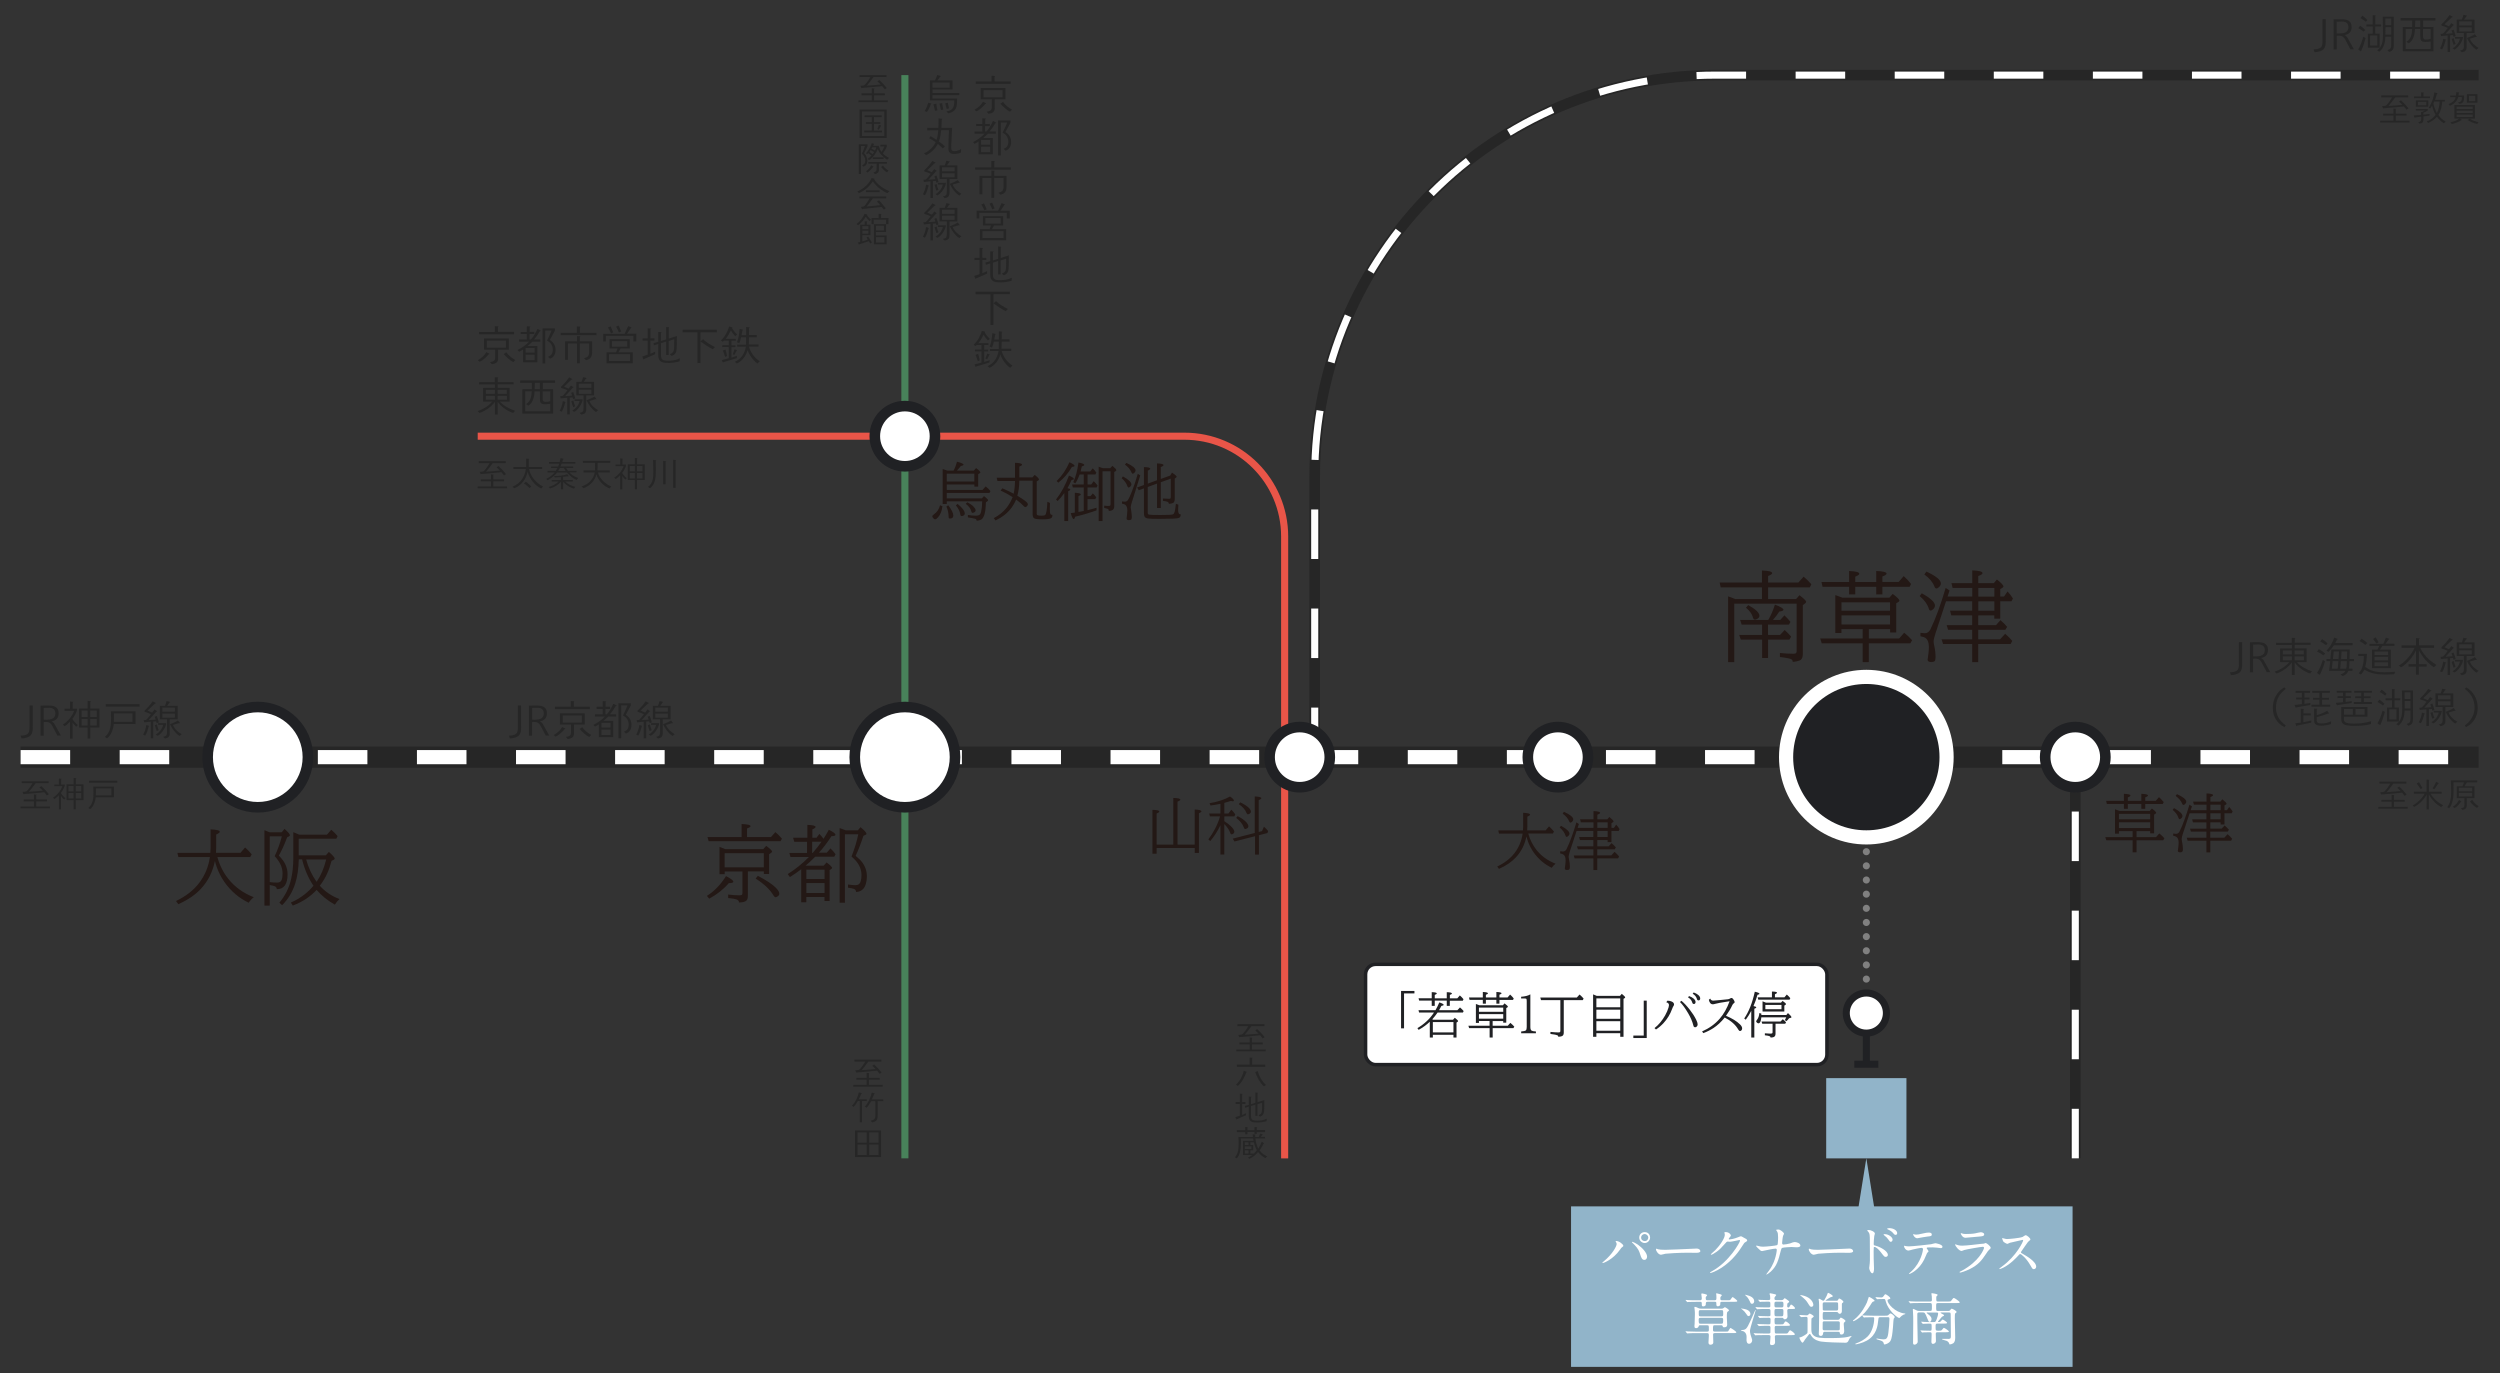 <?xml version="1.0" encoding="UTF-8"?><svg id="_レイヤー_2" xmlns="http://www.w3.org/2000/svg" width="710" height="390" xmlns:xlink="http://www.w3.org/1999/xlink" viewBox="0 0 710 390"><rect x="0" y="0" width="710" height="390" fill="#333333" stroke="none"/><defs><style>.cls-1,.cls-2,.cls-3,.cls-4,.cls-5,.cls-6{stroke-width:0px;}.cls-1,.cls-7{fill:#202124;}.cls-2{fill:#231815;}.cls-8{stroke:#48825a;}.cls-8,.cls-9,.cls-10,.cls-11,.cls-12,.cls-13,.cls-14,.cls-15,.cls-16,.cls-17,.cls-7{stroke-miterlimit:10;}.cls-8,.cls-3,.cls-10,.cls-11,.cls-12,.cls-13,.cls-14,.cls-16,.cls-17{fill:none;}.cls-8,.cls-12,.cls-14,.cls-15,.cls-17{stroke-width:2.01px;}.cls-9,.cls-10{stroke-width:3.01px;}.cls-9,.cls-13,.cls-15{stroke:#202124;}.cls-9,.cls-15,.cls-5{fill:#fff;}.cls-18{clip-path:url(#clippath);}.cls-10,.cls-11{stroke:#262626;}.cls-11{stroke-width:6.03px;}.cls-12{stroke:gray;stroke-dasharray:0 0 0 4.02;stroke-linecap:round;}.cls-13{stroke-width:1px;}.cls-14,.cls-16{stroke-dasharray:0 0 14.07 14.07;}.cls-14,.cls-16,.cls-7{stroke:#fff;}.cls-16,.cls-7{stroke-width:4.02px;}.cls-4{fill:#262626;}.cls-17{stroke:#e95548;}.cls-6{fill:#91b4c9;}</style><clipPath id="clippath"><rect class="cls-3" width="710" height="390"/></clipPath></defs><g id="_レイヤー_2-2"><g class="cls-18"><line class="cls-10" x1="589.38" y1="328.97" x2="589.38" y2="215.03"/><line class="cls-14" x1="589.38" y1="328.97" x2="589.38" y2="215.03"/><line class="cls-12" x1="530.04" y1="278.06" x2="530.04" y2="215.03"/><line class="cls-8" x1="256.99" y1="328.97" x2="256.99" y2="21.33"/><line class="cls-11" x1="5.85" y1="215.03" x2="703.92" y2="215.03"/><line class="cls-16" x1="5.85" y1="215.03" x2="703.92" y2="215.03"/><path class="cls-10" d="M373.38,215.03v-79.76c0-62.93,51.01-113.94,113.94-113.94h216.6"/><path class="cls-14" d="M373.38,215.03v-79.76c0-62.93,51.01-113.94,113.94-113.94h216.6"/><path class="cls-17" d="M135.67,123.88h200.68c15.73,0,28.49,12.75,28.49,28.49v176.61"/><circle class="cls-7" cx="530.04" cy="215.03" r="22.79"/><circle class="cls-9" cx="256.99" cy="215.03" r="14.24"/><circle class="cls-9" cx="73.21" cy="215.03" r="14.24"/><circle class="cls-9" cx="589.38" cy="215.03" r="8.55"/><circle class="cls-9" cx="442.45" cy="215.03" r="8.55"/><circle class="cls-9" cx="369.11" cy="215.03" r="8.55"/><circle class="cls-9" cx="256.99" cy="123.88" r="8.55"/><line class="cls-15" x1="530.04" y1="292.02" x2="530.04" y2="302.24"/><line class="cls-15" x1="526.62" y1="302.24" x2="533.46" y2="302.24"/><circle class="cls-15" cx="530.04" cy="287.71" r="5.7"/><rect class="cls-5" x="387.82" y="273.87" width="131.03" height="28.49" rx="2.85" ry="2.85"/><rect class="cls-13" x="387.82" y="273.87" width="131.03" height="28.49" rx="2.85" ry="2.85"/><path class="cls-4" d="M660.52,11.51c0,1.17-.12,1.81-.51,2.33-.45.61-1.57.96-2.68.99l-.28-.8c.41-.01.88-.06,1.19-.13.42-.11.76-.29.99-.57.28-.35.36-.83.36-1.76v-6.11h.92v6.05Z"/><path class="cls-4" d="M667.51,14l-1.21-2.3c-.18-.34-.36-.69-.61-.98-.48-.57-.96-.59-1.66-.59-.13,0-.27.01-.4.05v3.86h-.89V5.49c.72,0,1.45-.02,2.17-.02,1.57,0,2.95.33,2.95,2.19,0,1.36-.7,2.06-2,2.31.41.2.64.43.87.83.62,1.05,1.18,2.13,1.77,3.19h-.99ZM665.12,6.12c-.49,0-1,.02-1.49.04v3.33c.26.01.54.02.81.02,1.17,0,2.51-.29,2.51-1.74,0-1.18-.71-1.65-1.82-1.65Z"/><path class="cls-4" d="M671.83,10.79c-.29,1.17-.72,2.5-1.23,3.59v.04s-.01.16-.1.16c-.1,0-.63-.46-.76-.54.64-1.05,1.12-2.44,1.43-3.6l.65.36ZM671.32,9c-.51-.35-1.01-.72-1.56-1.01.19-.22.35-.46.53-.69.51.36,1.01.75,1.43,1.19l-.41.51ZM671.91,6.18c-.48-.37-.99-.76-1.53-1.05.19-.22.36-.45.54-.68.52.36,1,.78,1.42,1.24l-.43.48ZM676.22,7.51h-1.64v2.05h1.24v3.98h-3.36v-3.98h1.4v-2.05h-1.81v-.57h1.8v-2.63l.8.07s.08.01.08.06c0,.06-.1.1-.14.11v2.39h1.64v.57ZM675.15,12.94v-2.87h-2.04v2.87h2.04ZM679.84,12.56c0,1.15-.1,1.89-1.36,2.18l-.45-.52c.99-.23,1.08-.69,1.08-1.6v-2.19h-1.66c-.04,1.55-.41,3.29-1.75,4.26-.21-.13-.4-.27-.6-.39,1.59-1.11,1.67-2.94,1.67-4.7,0-1.63-.04-3.25-.07-4.87h3.13v7.84ZM679.11,7.15v-1.89h-1.68c.01.63.02,1.25.02,1.89h1.65ZM679.11,9.82v-2.1h-1.64c0,.7-.01,1.4-.02,2.1h1.66Z"/><path class="cls-4" d="M691.66,5.83h-3.47v1.81h2.93v6.92h-8.74v-6.92h2.68v-1.81h-3.31v-.69h9.92v.69ZM690.31,13.9v-2.12c-.51.08-1.02.13-1.54.13-1.25,0-1.41-.52-1.41-1.64v-2.01h-1.51c-.06,1.46-.42,3.25-1.77,4.05-.24-.13-.45-.31-.67-.46,1.33-.64,1.6-2.31,1.64-3.64h-1.84v5.69h7.11ZM687.34,7.64v-1.81h-1.41c-.02.6-.01,1.21-.05,1.81h1.46ZM690.31,8.25h-2.17v2.18c0,.54.29.8.82.8.45,0,.94-.07,1.35-.2v-2.77Z"/><path class="cls-4" d="M694.57,11.39c-.19.77-.57,1.99-1.01,2.63l-.59-.27c.42-.69.82-1.95.9-2.74.11.02.83.23.83.3,0,.05-.11.07-.13.07ZM696.82,10.48c-.06-.18-.11-.36-.17-.53-.28.04-.54.05-.82.08v4.76h-.71v-4.73c-.63.06-1.25.13-1.88.19l-.12-.63c.14,0,.3,0,.45-.02.12-.02.28-.06.36-.16.45-.47.88-.99,1.24-1.52-.58-.25-1.18-.51-1.8-.66v-.34c.82-.77,1.66-1.7,2.28-2.64.12.06.93.41.93.52,0,.1-.17.11-.24.1-.7.68-1.39,1.35-2.11,2,.43.17.84.37,1.27.58.25-.28.47-.59.67-.9.1.06.76.46.76.52,0,.07-.12.08-.17.07-.74.82-1.47,1.64-2.23,2.44.66-.05,1.34-.11,2-.16-.1-.27-.19-.54-.31-.8.2-.08.4-.16.6-.23.22.6.45,1.22.59,1.83l-.59.22ZM696.82,12.74c-.24-.54-.36-1.12-.54-1.68l.59-.23c.13.55.29,1.13.52,1.66l-.57.24ZM699.47,10.79c0,.1-.16.53-.19.63-.41,1.02-1.21,2.15-2.19,2.66l-.54-.34c1.02-.64,1.82-1.57,2.08-2.76h-1.43v-.48h2.28v.29ZM702.76,9.4h-2.24v3.89c0,1-.35,1.37-1.35,1.56l-.53-.47c.92-.21,1.11-.46,1.11-1.36v-3.62h-2.05v-3.85h1.46c.18-.43.35-.88.46-1.33.3.07.63.11.93.21.05.01.08.04.08.1,0,.08-.14.11-.2.11-.21.3-.39.63-.63.92h2.96v3.85ZM701.98,7.23v-1.16h-3.57v1.16h3.57ZM701.98,8.93v-1.15h-3.57v1.15h3.57ZM703.31,14.13c-1.18-.75-2.13-2.09-2.7-3.34.76-.31,1.57-.61,2.25-1.07.08.1.58.66.58.74,0,.05-.06.07-.1.07-.06,0-.11-.02-.16-.05-.45.12-1.19.35-1.74.51.42,1.15,1.43,2.03,2.47,2.62l-.61.53Z"/><path class="cls-4" d="M138.83,100.59c-.65.77-1.66,1.77-2.59,2.16l-.54-.46c.99-.54,1.86-1.31,2.43-2.29.28.16.59.29.86.46.02.01.05.04.05.06,0,.1-.14.08-.21.07ZM145.98,94.94h-9.92v-.68h4.48v-1.62l.9.05s.11.04.11.08c0,.06-.1.11-.14.12v1.36h4.57v.68ZM144.51,99.31h-3.05v2.6c0,1.04-.77,1.41-1.78,1.52l-.52-.59c.96-.17,1.46-.34,1.46-1.31v-2.22h-3.16v-3.19h7.05v3.19ZM143.67,98.74v-2.01h-5.4v2.01h5.4ZM145.77,102.84c-.87-.4-1.99-1.47-2.63-2.19-.02-.01-.08-.04-.08-.07v-.02c.25-.16.48-.35.74-.51.61.92,1.6,1.65,2.54,2.21l-.57.59Z"/><path class="cls-4" d="M153.33,94.03c-.49.83-1.02,1.66-1.68,2.37h1.8v.63h-2.24c-.46.41-.88.86-1.36,1.23h2.76v4.62h-4.07v-3.63c-.35.24-.72.47-1.12.65l-.45-.49c1.13-.53,2.42-1.45,3.28-2.37h-2.84v-.63h2.21v-1.54h-1.75v-.61h1.75v-1.6l.92.07s.08.05.08.08c0,.08-.13.13-.19.14v1.3h1.31v.63h-1.34v1.53h.37c.76-.78,1.43-2.01,1.87-3,.14.07.93.43.93.54s-.16.1-.23.08ZM151.83,100.14v-1.33h-2.57v1.33h2.57ZM151.83,102.28v-1.54h-2.57v1.54h2.57ZM156.19,101.87l-.54-.55c.9-.31,1.34-.98,1.34-1.94,0-1.18-.53-2.12-1.64-2.62.47-.95.92-1.93,1.31-2.89h-1.8v9.35h-.78v-9.95h3.51v.64c-.46.88-.93,1.77-1.43,2.64,1.04.65,1.62,1.6,1.62,2.84,0,1.13-.46,2.12-1.58,2.47Z"/><path class="cls-4" d="M169.39,95.19h-10.15v-.65h4.59v-1.83l.9.05s.11.04.11.08c0,.06-.1.11-.14.12v1.58h4.69v.65ZM168.17,99.88c0,1.3-.34,2.13-1.75,2.41l-.57-.58c1.12-.19,1.47-.68,1.47-1.76v-2.41h-2.65v5.63h-.81v-5.63h-2.57v4.65h-.81v-5.26h3.38v-1.51c.29.02.6.02.89.07.04.01.07.02.07.07,0,.07-.08.12-.14.13v1.23h3.48v2.94Z"/><path class="cls-4" d="M180.71,96.98h-.83v-1.6h-7.81v1.6h-.76v-2.19h6.09c.33-.72.67-1.42.99-2.16.3.08.6.22.89.34.04.01.07.04.07.08,0,.08-.13.12-.19.12-.35.54-.7,1.08-1.07,1.62h2.63v2.19ZM179.7,103.19h-7.44v-3.15h2.72c.08-.25.3-.78.4-1.07h-2.27v-2.65h5.74v2.65h-2.6c-.25.43-.43.78-.6,1.07h4.05v3.15ZM173.54,94.68c-.26-.58-.55-1.12-.88-1.66.25-.1.49-.23.75-.33.25.57.52,1.12.75,1.7-.22.08-.41.21-.62.29ZM178.95,102.55v-1.95h-5.99v1.95h5.99ZM178.14,98.46v-1.58h-4.36v1.58h4.36ZM175.76,94.41c-.24-.57-.49-1.11-.79-1.64.25-.11.49-.2.75-.3.23.57.48,1.11.69,1.68-.22.08-.42.19-.64.27Z"/><path class="cls-4" d="M186.03,100.6c-1.02.48-2.08.92-3.11,1.37-.01.04-.05.14-.1.14-.07,0-.36-.74-.41-.86.52-.17,1.02-.34,1.52-.52v-3.99h-1.45v-.64h1.45v-2.86c.29.02.59.02.87.07.04.01.11.01.11.07,0,.07-.13.13-.19.14v2.57h1.13v.64h-1.14v3.75c.45-.19.92-.39,1.35-.6l-.02.7ZM193.03,102.61c-.96.3-2.15.47-3.15.47-1.55,0-2.93-.16-2.93-2.09v-3.31l-1.23.4-.13-.64,1.36-.37v-2.81l.88.06s.08.02.08.07c0,.07-.13.12-.19.13v2.33l1.48-.46v-3.51c.25.02.53.02.78.07.04.01.08.04.08.08,0,.06-.08.11-.13.12v3.01l2.3-.75c0,.51-.01,1.01-.01,1.51,0,.76.01,1.52-.06,2.28-.08.95-.46,1.6-1.42,1.87l-.51-.49c1.23-.37,1.21-1.27,1.23-2.34.01-.42.01-.84.01-1.28v-.61l-1.57.49v3.98h-.71v-3.82l-1.48.47v3.44c0,1.45.89,1.54,2.07,1.54s2.27-.16,3.28-.7l-.05.86Z"/><path class="cls-4" d="M203.6,94.38h-4.67v8.73h-.86v-8.72h-4.21v-.74h9.73v.72ZM202.42,99.19c-1.23-.63-2.37-1.39-3.48-2.22.27-.22.49-.42.74-.64.41.45.99.87,1.58,1.24.6.39,1.24.72,1.77,1.01l-.6.6Z"/><path class="cls-4" d="M208.8,95.48c-.48-.48-.89-1.06-1.24-1.64-.39.84-.88,1.66-1.47,2.39h2.88v.53h-1.23v1.29h1.14v.53h-1.14v3c.52-.17,1.04-.35,1.57-.52l-.07.65c-1.23.41-2.51.75-3.76,1.13-.01.04-.06.13-.12.13-.04,0-.08-.05-.1-.07-.11-.2-.17-.45-.28-.65.67-.14,1.34-.33,2-.51v-3.18h-1.86v-.52h1.86v-1.31h-1.33c-.13.12-.26.23-.41.33l-.5-.4c1.1-.92,1.94-2.57,2.34-3.92.22.05.96.19.96.28,0,.05-.08.07-.12.08l-.02.04c.24.59.96,1.41,1.45,1.87l-.55.47ZM205.93,101.35c-.21-.6-.37-1.22-.64-1.8l.74-.3c.17.53.36,1.34.45,1.89-.18.07-.36.13-.54.21ZM209.2,99.59c-.23.4-.41.82-.64,1.21l-.47-.19c.21-.46.36-.94.53-1.42.11.05.74.27.74.34,0,.06-.11.08-.16.07ZM215.12,103.23c-1.19-.78-2.35-2.44-2.8-3.8-.4,1.57-1.55,3.13-3.05,3.8l-.55-.47c1.81-.87,2.77-2.36,3.1-4.3h-2.46v-.58h2.51c.02-.7.02-1.39.02-2.09h-1.41c-.14.57-.28,1.17-.54,1.69l-.65-.29c.52-1.19.65-2.51.76-3.8.3.08.62.14.92.24.02.01.05.04.05.06,0,.08-.12.11-.17.11-.06.46-.14.93-.25,1.39h1.3c.01-.78,0-1.55,0-2.33l.92.12s.1.04.1.08c0,.08-.13.12-.19.13,0,.64-.01,1.3-.01,1.95h2.22v.64h-2.23c-.01.68-.04,1.36-.04,2.04h2.76v.61h-2.71c.34,1.58,1.69,3.34,3.06,4.17l-.64.61Z"/><path class="cls-4" d="M145.75,117.28c-1.59-.48-3.45-1.76-4.4-3.15v3.59s-.8,0-.8,0v-3.59c-.95,1.37-2.81,2.65-4.36,3.15l-.52-.53c1.53-.52,3.07-1.42,4.13-2.7h-2.6v-3.89h3.36v-1h-4.5v-.61h4.46v-1.41c.31.01.63.01.93.05.04.01.07.04.07.07,0,.06-.1.11-.16.13v1.15h4.5v.61h-4.51v1h3.39v3.91h-2.77c1.13,1.25,2.74,2.06,4.3,2.6l-.53.63ZM140.56,110.73h-2.58v1.11h2.57v-1.11ZM140.56,113.52v-1.1h-2.58v1.1h2.58ZM143.96,110.73h-2.62v1.11h2.6v-1.11ZM143.96,113.52v-1.1h-2.62v1.1h2.62Z"/><path class="cls-4" d="M157.63,108.73h-3.47v1.81h2.93v6.92h-8.74v-6.92h2.68v-1.81h-3.31v-.69h9.92v.69ZM156.28,116.8v-2.12c-.51.08-1.02.13-1.54.13-1.25,0-1.41-.52-1.41-1.64v-2.01h-1.51c-.06,1.46-.42,3.25-1.77,4.05-.24-.13-.45-.31-.67-.46,1.33-.64,1.6-2.31,1.64-3.64h-1.84v5.69h7.11ZM153.31,110.54v-1.81h-1.41c-.02.6-.01,1.21-.05,1.81h1.46ZM156.28,111.15h-2.17v2.18c0,.54.29.8.82.8.45,0,.94-.07,1.35-.2v-2.77Z"/><path class="cls-4" d="M160.54,114.29c-.19.77-.57,1.99-1.01,2.63l-.59-.27c.42-.69.82-1.95.9-2.74.11.02.83.23.83.3,0,.05-.11.07-.13.07ZM162.79,113.38c-.06-.18-.11-.36-.17-.53-.28.04-.54.05-.82.08v4.76h-.71v-4.73c-.63.06-1.25.13-1.88.19l-.12-.63c.14,0,.3,0,.45-.02.12-.02.28-.06.36-.16.45-.47.88-.99,1.24-1.52-.58-.25-1.18-.51-1.8-.66v-.34c.82-.77,1.66-1.7,2.28-2.64.12.06.93.41.93.52,0,.1-.17.11-.24.1-.7.68-1.39,1.35-2.11,2,.43.17.84.37,1.27.58.25-.28.47-.59.67-.9.1.06.76.46.76.52,0,.07-.12.08-.17.07-.74.82-1.47,1.64-2.23,2.44.66-.05,1.34-.11,2-.16-.1-.27-.19-.54-.31-.8.2-.08.4-.16.6-.23.22.6.45,1.22.59,1.83l-.59.22ZM162.79,115.64c-.24-.54-.36-1.12-.54-1.68l.59-.23c.13.55.29,1.13.52,1.66l-.57.24ZM165.44,113.69c0,.1-.16.53-.19.63-.41,1.02-1.21,2.15-2.19,2.66l-.54-.34c1.02-.64,1.82-1.57,2.08-2.76h-1.43v-.48h2.28v.29ZM168.73,112.3h-2.24v3.89c0,1-.35,1.37-1.35,1.56l-.53-.47c.92-.21,1.11-.46,1.11-1.36v-3.62h-2.05v-3.85h1.46c.18-.43.35-.88.46-1.33.3.07.63.11.93.21.05.01.08.04.08.1,0,.08-.14.11-.2.11-.21.3-.39.63-.63.92h2.96v3.85ZM167.95,110.13v-1.16h-3.57v1.16h3.57ZM167.95,111.83v-1.15h-3.57v1.15h3.57ZM169.27,117.02c-1.18-.75-2.13-2.09-2.7-3.34.76-.31,1.57-.61,2.25-1.07.08.1.58.66.58.74,0,.05-.06.07-.1.07-.06,0-.11-.02-.16-.05-.45.12-1.19.35-1.74.51.42,1.15,1.43,2.03,2.47,2.62l-.61.53Z"/><path class="cls-4" d="M279.88,29.47c-.65.77-1.66,1.77-2.59,2.16l-.54-.46c.99-.54,1.86-1.31,2.43-2.29.28.16.59.29.86.46.02.01.05.04.05.06,0,.1-.14.08-.21.07ZM287.03,23.82h-9.92v-.68h4.48v-1.62l.9.05s.11.04.11.08c0,.06-.1.11-.14.12v1.36h4.57v.68ZM285.56,28.19h-3.05v2.6c0,1.04-.77,1.41-1.78,1.52l-.52-.59c.96-.17,1.46-.34,1.46-1.31v-2.22h-3.16v-3.19h7.05v3.19ZM284.73,27.62v-2.01h-5.4v2.01h5.4ZM286.83,31.72c-.87-.4-1.99-1.47-2.63-2.19-.02-.01-.08-.04-.08-.07v-.02c.25-.16.48-.35.74-.51.61.92,1.6,1.65,2.54,2.21l-.57.59Z"/><path class="cls-4" d="M282.7,34.97c-.49.83-1.02,1.66-1.68,2.37h1.8v.63h-2.24c-.46.41-.88.86-1.36,1.23h2.76v4.62h-4.07v-3.63c-.35.24-.72.47-1.12.65l-.45-.49c1.13-.53,2.42-1.45,3.28-2.37h-2.84v-.63h2.21v-1.54h-1.75v-.61h1.75v-1.6l.92.07s.08.05.08.08c0,.08-.13.13-.19.14v1.3h1.31v.63h-1.34v1.53h.37c.76-.78,1.43-2.01,1.87-3,.14.07.93.43.93.54s-.16.1-.23.08ZM281.21,41.08v-1.33h-2.57v1.33h2.57ZM281.21,43.22v-1.54h-2.57v1.54h2.57ZM285.57,42.81l-.54-.55c.9-.31,1.34-.98,1.34-1.94,0-1.18-.53-2.12-1.64-2.62.47-.95.92-1.93,1.31-2.89h-1.8v9.35h-.78v-9.95h3.51v.64c-.46.88-.93,1.77-1.43,2.64,1.04.65,1.62,1.6,1.62,2.84,0,1.13-.46,2.12-1.58,2.47Z"/><path class="cls-4" d="M287.08,48.19h-10.15v-.65h4.59v-1.83l.9.05s.11.04.11.08c0,.06-.1.11-.14.12v1.58h4.69v.65ZM285.86,52.88c0,1.3-.34,2.13-1.75,2.41l-.57-.58c1.12-.19,1.47-.68,1.47-1.76v-2.41h-2.65v5.63h-.81v-5.63h-2.57v4.65h-.81v-5.26h3.38v-1.51c.29.02.6.02.89.07.04.01.07.02.07.07,0,.07-.08.12-.15.13v1.23h3.48v2.94Z"/><path class="cls-4" d="M286.77,62.04h-.83v-1.6h-7.81v1.6h-.76v-2.19h6.09c.33-.72.67-1.42.99-2.16.3.08.6.22.89.34.04.01.07.04.07.08,0,.08-.13.12-.19.12-.35.54-.7,1.08-1.07,1.62h2.63v2.19ZM285.75,68.25h-7.44v-3.15h2.72c.08-.25.3-.78.4-1.07h-2.27v-2.65h5.74v2.65h-2.6c-.25.43-.43.78-.6,1.07h4.05v3.15ZM279.59,59.74c-.26-.58-.55-1.12-.88-1.66.25-.1.49-.23.75-.33.25.57.52,1.12.75,1.7-.22.08-.41.21-.62.29ZM285.01,67.61v-1.95h-5.99v1.95h5.99ZM284.2,63.51v-1.58h-4.36v1.58h4.36ZM281.81,59.46c-.24-.57-.49-1.11-.79-1.64.25-.11.49-.2.75-.3.23.57.48,1.11.69,1.68-.22.08-.42.19-.64.27Z"/><path class="cls-4" d="M280.3,77.72c-1.02.48-2.08.92-3.11,1.37-.01.04-.05.14-.1.14-.07,0-.36-.74-.41-.86.52-.17,1.02-.34,1.52-.52v-3.99h-1.45v-.64h1.45v-2.86c.29.02.59.02.87.07.04.01.11.01.11.07,0,.07-.13.13-.19.14v2.57h1.13v.64h-1.14v3.75c.45-.19.92-.39,1.35-.6l-.02.7ZM287.31,79.73c-.96.3-2.15.47-3.15.47-1.55,0-2.93-.16-2.93-2.09v-3.31l-1.23.4-.13-.64,1.36-.37v-2.81l.88.06s.08.02.08.07c0,.07-.13.12-.19.13v2.33l1.48-.46v-3.51c.25.02.53.02.78.07.04.01.08.04.08.08,0,.06-.08.11-.13.12v3.01l2.3-.75c0,.51-.01,1.01-.01,1.51,0,.76.01,1.52-.06,2.28-.08.95-.46,1.6-1.42,1.87l-.51-.49c1.23-.37,1.21-1.27,1.23-2.34.01-.42.01-.84.01-1.28v-.61l-1.57.49v3.98h-.71v-3.82l-1.48.47v3.44c0,1.45.89,1.54,2.07,1.54s2.27-.16,3.28-.7l-.05.86Z"/><path class="cls-4" d="M286.81,83.56h-4.67v8.73h-.86v-8.72h-4.21v-.74h9.73v.72ZM285.63,88.37c-1.23-.63-2.37-1.39-3.48-2.22.27-.22.49-.42.74-.64.41.45.99.87,1.58,1.24.6.39,1.24.72,1.77,1.01l-.6.6Z"/><path class="cls-4" d="M280.57,96.71c-.48-.48-.89-1.06-1.24-1.64-.39.84-.88,1.66-1.47,2.39h2.88v.53h-1.23v1.29h1.14v.53h-1.14v3c.52-.17,1.04-.35,1.57-.52l-.07.65c-1.23.41-2.51.75-3.76,1.13-.01.04-.06.13-.12.13-.04,0-.08-.05-.1-.07-.11-.2-.17-.45-.28-.65.67-.14,1.34-.33,2-.51v-3.18h-1.86v-.52h1.86v-1.31h-1.33c-.13.12-.26.23-.41.33l-.5-.4c1.1-.92,1.94-2.57,2.34-3.92.22.05.96.19.96.28,0,.05-.08.07-.12.08l-.02.04c.24.59.96,1.41,1.45,1.87l-.55.47ZM277.7,102.58c-.21-.6-.37-1.22-.64-1.8l.74-.3c.17.53.36,1.34.45,1.89-.18.07-.36.13-.54.21ZM280.97,100.82c-.23.4-.41.82-.64,1.21l-.47-.19c.2-.46.36-.94.53-1.42.11.05.74.27.74.34,0,.06-.11.08-.16.07ZM286.89,104.46c-1.19-.78-2.35-2.44-2.8-3.8-.4,1.57-1.55,3.13-3.05,3.8l-.55-.47c1.81-.87,2.77-2.36,3.1-4.3h-2.46v-.58h2.51c.02-.7.02-1.39.02-2.09h-1.41c-.14.57-.28,1.17-.54,1.69l-.65-.29c.52-1.19.65-2.51.76-3.8.3.08.62.14.92.24.02.01.05.04.05.06,0,.08-.12.11-.17.11-.06.46-.14.93-.25,1.39h1.3c.01-.78,0-1.55,0-2.33l.92.12s.1.04.1.08c0,.08-.13.12-.19.13,0,.64-.01,1.3-.01,1.95h2.22v.64h-2.23c-.01.68-.04,1.36-.04,2.04h2.76v.61h-2.71c.34,1.58,1.69,3.34,3.06,4.17l-.64.61Z"/><path class="cls-4" d="M264.36,29.52c-.2.64-.67,1.75-1.12,2.27l-.63-.25c.43-.66.82-1.58.99-2.37.3.06.55.13.84.23.02.01.05.02.05.05,0,.07-.08.08-.13.08ZM272.44,27.02h-7.62v.96h6.99v.07c0,.77-.01,1.57-.19,2.31-.28,1.12-1.25,1.6-2.3,1.83l-.54-.57c1.6-.2,2.22-.96,2.22-2.58,0-.18-.01-.35-.01-.53h-6.88v-5.67h1.42c.24-.49.48-1,.64-1.53.31.07.64.16.95.25.04.01.08.04.08.08,0,.07-.12.1-.18.1-.26.35-.49.75-.78,1.1h4.28v2.56h-5.69v1.01h7.62v.59ZM269.7,24.89v-1.46h-4.88v1.46h4.88ZM265.54,31.47c-.17-.59-.3-1.28-.45-1.89.28-.05.66-.13.81-.13.04,0,.07.01.07.06,0,.02-.01.06-.04.08.06.58.21,1.21.3,1.75-.22.05-.49.1-.7.13ZM267.23,31.26c-.14-.58-.29-1.29-.41-1.83.18-.04.58-.13.75-.13.04,0,.08.01.08.06,0,.04-.04.06-.06.08.06.53.23,1.15.31,1.68l-.67.14ZM268.85,30.92c-.13-.52-.28-1.08-.41-1.6.23-.05.51-.13.74-.13.02,0,.04.01.04.04s-.01.05-.02.07c.06.47.22,1,.33,1.47-.21.05-.45.1-.66.16Z"/><path class="cls-4" d="M272.91,43.34c-.63.28-1.36.39-2.04.39-1,0-1.53-.54-1.53-1.54,0-1.74.11-3.48.17-5.24l-2.21.02c-.14,1.08-.25,2.19-.66,3.21.55.42,1.22.89,1.71,1.39l-.58.57c-.45-.43-.95-.87-1.42-1.27-.74,1.37-1.92,2.6-3.36,3.18l-.55-.53c1.38-.51,2.68-1.82,3.28-3.15-.6-.43-1.19-.78-1.84-1.11.16-.19.29-.4.43-.6.57.34,1.12.69,1.66,1.06.31-.88.42-1.81.51-2.74l-3.15.06v-.75c1.05,0,2.11,0,3.17.01.05-.9.05-1.8.05-2.69l1.01.11s.08.02.08.06c0,.07-.1.12-.17.13-.04.81-.06,1.58-.12,2.39,1.04,0,2.05-.01,3.07-.01-.1,1.1-.12,2.22-.18,3.33-.04.75-.1,1.48-.1,2.23,0,.84.22,1.1,1.05,1.1.49,0,1.36-.35,1.77-.63l-.06,1.02Z"/><path class="cls-4" d="M263.7,52.82c-.19.77-.57,1.99-1.01,2.63l-.59-.27c.42-.69.82-1.95.9-2.74.11.02.83.23.83.3,0,.05-.11.07-.13.07ZM265.95,51.91c-.06-.18-.11-.36-.17-.53-.28.04-.54.05-.82.08v4.76h-.71v-4.73c-.63.06-1.25.13-1.88.19l-.12-.63c.14,0,.3,0,.45-.02.12-.02.28-.06.36-.16.45-.47.88-.99,1.24-1.52-.58-.25-1.18-.51-1.8-.66v-.34c.82-.77,1.66-1.7,2.28-2.64.12.06.93.41.93.52,0,.1-.17.11-.24.1-.7.67-1.39,1.35-2.11,2,.43.17.84.37,1.27.58.25-.28.47-.59.67-.9.1.06.76.46.76.52,0,.07-.12.08-.17.07-.74.82-1.47,1.64-2.23,2.44.66-.05,1.34-.11,2-.16-.1-.27-.19-.54-.31-.8.2-.08.4-.16.6-.23.22.6.45,1.22.59,1.83l-.59.22ZM265.95,54.17c-.24-.54-.36-1.12-.54-1.68l.59-.23c.13.55.29,1.13.52,1.66l-.57.24ZM268.61,52.21c0,.1-.16.53-.19.63-.41,1.02-1.21,2.15-2.19,2.66l-.54-.34c1.02-.64,1.82-1.57,2.08-2.76h-1.43v-.48h2.28v.29ZM271.9,50.83h-2.24v3.89c0,1-.35,1.37-1.35,1.55l-.53-.47c.92-.2,1.11-.46,1.11-1.36v-3.62h-2.05v-3.85h1.46c.18-.43.35-.88.46-1.33.3.07.63.11.93.2.05.01.08.04.08.1,0,.08-.14.11-.2.11-.21.3-.39.63-.63.92h2.96v3.85ZM271.11,48.66v-1.16h-3.57v1.16h3.57ZM271.11,50.36v-1.15h-3.57v1.15h3.57ZM272.44,55.55c-1.18-.75-2.13-2.09-2.7-3.34.76-.31,1.57-.61,2.25-1.07.08.1.58.66.58.74,0,.05-.06.07-.1.07-.06,0-.11-.02-.16-.05-.45.12-1.19.35-1.74.51.42,1.15,1.43,2.03,2.47,2.62l-.61.53Z"/><path class="cls-4" d="M263.7,64.87c-.19.77-.57,1.99-1.01,2.63l-.59-.27c.42-.69.82-1.95.9-2.74.11.02.83.23.83.3,0,.05-.11.07-.13.07ZM265.95,63.97c-.06-.18-.11-.36-.17-.53-.28.04-.54.05-.82.08v4.76h-.71v-4.73c-.63.06-1.25.13-1.88.19l-.12-.63c.14,0,.3,0,.45-.02.12-.02.28-.06.36-.16.45-.47.88-.99,1.24-1.52-.58-.25-1.18-.51-1.8-.66v-.34c.82-.77,1.66-1.7,2.28-2.64.12.06.93.41.93.52,0,.1-.17.11-.24.1-.7.67-1.39,1.35-2.11,2,.43.17.84.37,1.27.58.25-.28.47-.59.67-.9.1.06.76.46.76.52,0,.07-.12.08-.17.07-.74.82-1.47,1.64-2.23,2.44.66-.05,1.34-.11,2-.16-.1-.27-.19-.54-.31-.8.2-.08.4-.16.6-.23.22.6.45,1.22.59,1.83l-.59.22ZM265.95,66.22c-.24-.54-.36-1.12-.54-1.68l.59-.23c.13.55.29,1.13.52,1.66l-.57.24ZM268.61,64.27c0,.1-.16.53-.19.63-.41,1.02-1.21,2.15-2.19,2.66l-.54-.34c1.02-.64,1.82-1.57,2.08-2.76h-1.43v-.48h2.28v.29ZM271.9,62.89h-2.24v3.89c0,1-.35,1.37-1.35,1.55l-.53-.47c.92-.2,1.11-.46,1.11-1.36v-3.62h-2.05v-3.85h1.46c.18-.43.35-.88.46-1.33.3.07.63.11.93.2.05.01.08.04.08.1,0,.08-.14.11-.2.11-.21.3-.39.63-.63.92h2.96v3.85ZM271.11,60.72v-1.16h-3.57v1.16h3.57ZM271.11,62.42v-1.15h-3.57v1.15h3.57ZM272.44,67.61c-1.18-.75-2.13-2.09-2.7-3.34.76-.31,1.57-.61,2.25-1.07.08.1.58.66.58.74,0,.05-.06.07-.1.07-.06,0-.11-.02-.16-.05-.45.12-1.19.35-1.74.51.42,1.15,1.43,2.03,2.47,2.62l-.61.53Z"/><path class="cls-4" d="M9.31,206.4c0,1.17-.12,1.81-.51,2.33-.45.61-1.57.96-2.68.99l-.28-.8c.41-.01.88-.06,1.19-.13.42-.11.76-.29.99-.57.28-.35.36-.83.36-1.76v-6.11h.92v6.05Z"/><path class="cls-4" d="M16.3,208.9l-1.21-2.3c-.18-.34-.36-.69-.61-.98-.48-.57-.96-.59-1.66-.59-.13,0-.27.01-.4.05v3.86h-.89v-8.55c.72,0,1.45-.02,2.17-.02,1.57,0,2.95.33,2.95,2.19,0,1.36-.7,2.06-2,2.31.41.2.64.43.87.83.61,1.05,1.18,2.13,1.77,3.19h-.99ZM13.91,201.01c-.49,0-1,.02-1.5.04v3.33c.27.01.54.02.81.02,1.17,0,2.51-.29,2.51-1.74,0-1.18-.71-1.65-1.82-1.65Z"/><path class="cls-4" d="M21.64,206.42c-.4-.37-.7-.77-1.02-1.19v4.54h-.74v-4.81c-.45.47-.95.95-1.51,1.28l-.52-.46c1.34-.81,2.72-2.4,3.19-3.92h-2.72v-.57h1.57v-2.06c.28.02.58.04.86.08.04,0,.07.02.07.06,0,.08-.11.13-.17.14v1.77h1.24v.3s-.08.3-.1.35c-.25.74-.74,1.6-1.23,2.21.21.51.99,1.35,1.56,1.78l-.48.48ZM28.26,206.61h-2.63v3.13h-.75v-3.13h-2.41v-5.38h2.41v-2.18c.28.02.57.04.84.08.04.01.1.02.1.07,0,.07-.11.11-.17.12v1.9h2.6v5.38ZM24.88,203.63v-1.83h-1.71v1.83h1.71ZM24.88,206.05v-1.86h-1.71v1.86h1.71ZM27.48,203.63v-1.83h-1.86v1.83h1.86ZM27.48,206.05v-1.86h-1.86v1.86h1.86Z"/><path class="cls-4" d="M38.49,205.64h-6.18c-.11,1.36-.74,3.24-1.9,4.04-.22-.13-.42-.27-.63-.4,1.68-1.36,1.76-3.42,1.76-5.41,0-.63-.02-1.24-.05-1.87h7s0,3.64,0,3.64ZM39.64,200.67h-9.61v-.68h9.61v.68ZM37.63,205v-2.39h-5.28c0,.25.01.49.01.75v.33c0,.43-.01.88-.04,1.31h5.3Z"/><path class="cls-4" d="M42.25,206.28c-.19.77-.57,1.99-1.01,2.63l-.59-.27c.42-.69.82-1.95.9-2.74.11.02.83.23.83.3,0,.05-.11.07-.13.07ZM44.51,205.38c-.06-.18-.11-.36-.17-.53-.28.04-.54.05-.82.08v4.76h-.71v-4.73c-.63.06-1.25.13-1.88.19l-.12-.63c.14,0,.3,0,.45-.02.12-.02.28-.06.36-.16.45-.47.88-.99,1.24-1.52-.58-.25-1.18-.51-1.8-.66v-.34c.82-.77,1.66-1.7,2.28-2.64.12.06.93.41.93.52,0,.1-.17.11-.24.1-.7.68-1.39,1.35-2.11,2,.43.17.84.37,1.27.58.25-.28.47-.59.68-.9.1.06.76.46.76.52,0,.07-.12.08-.17.07-.74.82-1.47,1.64-2.23,2.44.66-.05,1.34-.11,2-.16-.1-.27-.19-.54-.31-.8.21-.08.4-.16.6-.23.22.6.45,1.22.59,1.83l-.59.22ZM44.51,207.63c-.24-.54-.36-1.12-.54-1.68l.59-.23c.13.55.29,1.13.52,1.66l-.57.24ZM47.16,205.68c0,.1-.16.53-.19.63-.41,1.02-1.21,2.15-2.19,2.66l-.54-.34c1.02-.64,1.82-1.57,2.09-2.76h-1.43v-.48h2.28v.29ZM50.45,204.29h-2.24v3.89c0,1-.35,1.37-1.35,1.56l-.53-.47c.92-.21,1.11-.46,1.11-1.36v-3.62h-2.05v-3.85h1.46c.18-.43.35-.88.46-1.33.3.07.63.11.93.21.05.01.08.04.08.1,0,.08-.14.11-.21.11-.21.3-.39.63-.63.92h2.97v3.85ZM49.67,202.12v-1.16h-3.57v1.16h3.57ZM49.67,203.82v-1.15h-3.57v1.15h3.57ZM50.99,209.02c-1.18-.75-2.13-2.09-2.7-3.34.76-.31,1.57-.61,2.25-1.07.08.1.58.66.58.74,0,.05-.06.07-.1.07-.06,0-.11-.02-.16-.05-.45.12-1.19.35-1.74.51.42,1.15,1.43,2.03,2.47,2.62l-.62.53Z"/><path class="cls-4" d="M148.01,206.4c0,1.17-.12,1.81-.51,2.33-.45.61-1.57.96-2.68.99l-.28-.8c.41-.01.88-.06,1.19-.13.42-.11.76-.29.99-.57.28-.35.36-.83.36-1.76v-6.11h.92v6.05Z"/><path class="cls-4" d="M154.99,208.9l-1.21-2.3c-.18-.34-.36-.69-.62-.98-.48-.57-.96-.59-1.66-.59-.13,0-.26.01-.4.05v3.86h-.89v-8.55c.72,0,1.45-.02,2.17-.02,1.57,0,2.95.33,2.95,2.19,0,1.36-.7,2.06-2,2.31.41.2.64.43.87.83.62,1.05,1.18,2.13,1.77,3.19h-.99ZM152.61,201.01c-.49,0-1,.02-1.49.04v3.33c.26.01.54.02.81.02,1.17,0,2.51-.29,2.51-1.74,0-1.18-.71-1.65-1.82-1.65Z"/><path class="cls-4" d="M160.38,207.05c-.65.77-1.66,1.77-2.59,2.16l-.54-.46c.99-.54,1.86-1.31,2.43-2.29.28.16.59.29.86.46.02.01.05.04.05.06,0,.1-.14.08-.21.07ZM167.53,201.4h-9.92v-.68h4.48v-1.62l.9.05s.11.04.11.08c0,.06-.1.11-.14.12v1.36h4.57v.68ZM166.06,205.77h-3.05v2.6c0,1.04-.77,1.41-1.78,1.52l-.52-.59c.96-.17,1.46-.34,1.46-1.31v-2.22h-3.16v-3.19h7.05v3.19ZM165.23,205.21v-2.01h-5.4v2.01h5.4ZM167.33,209.31c-.87-.4-1.99-1.47-2.63-2.19-.02-.01-.08-.04-.08-.07v-.02c.25-.16.48-.35.74-.51.61.92,1.6,1.65,2.54,2.21l-.57.59Z"/><path class="cls-4" d="M174.88,200.49c-.49.83-1.02,1.66-1.68,2.37h1.8v.63h-2.24c-.46.41-.88.86-1.36,1.23h2.76v4.62h-4.07v-3.63c-.35.24-.72.47-1.12.65l-.45-.49c1.13-.53,2.42-1.45,3.28-2.37h-2.84v-.63h2.21v-1.54h-1.75v-.61h1.75v-1.6l.92.07s.08.05.08.08c0,.08-.13.13-.19.14v1.3h1.31v.63h-1.34v1.53h.37c.76-.78,1.43-2.01,1.87-3,.14.07.93.43.93.54s-.16.1-.23.08ZM173.39,206.61v-1.33h-2.57v1.33h2.57ZM173.39,208.74v-1.54h-2.57v1.54h2.57ZM177.75,208.33l-.54-.55c.9-.31,1.34-.98,1.34-1.94,0-1.18-.53-2.12-1.64-2.62.47-.95.92-1.93,1.31-2.89h-1.8v9.35h-.78v-9.95h3.51v.64c-.46.88-.93,1.77-1.43,2.64,1.04.65,1.62,1.6,1.62,2.84,0,1.13-.46,2.12-1.58,2.47Z"/><path class="cls-4" d="M182.27,206.28c-.19.77-.57,1.99-1.01,2.63l-.59-.27c.42-.69.82-1.95.9-2.74.11.02.83.23.83.3,0,.05-.11.07-.13.07ZM184.52,205.38c-.06-.18-.11-.36-.17-.53-.28.04-.54.05-.82.08v4.76h-.71v-4.73c-.63.06-1.25.13-1.88.19l-.12-.63c.14,0,.3,0,.45-.02.12-.02.28-.06.36-.16.45-.47.88-.99,1.24-1.52-.58-.25-1.18-.51-1.8-.66v-.34c.82-.77,1.66-1.7,2.28-2.64.12.06.93.41.93.52,0,.1-.17.11-.24.1-.7.68-1.39,1.35-2.11,2,.43.17.84.37,1.27.58.25-.28.47-.59.67-.9.1.06.76.46.76.52,0,.07-.12.08-.17.07-.74.82-1.47,1.64-2.23,2.44.66-.05,1.34-.11,2-.16-.1-.27-.19-.54-.31-.8.2-.08.4-.16.6-.23.22.6.45,1.22.59,1.83l-.59.22ZM184.52,207.63c-.24-.54-.36-1.12-.54-1.68l.59-.23c.13.55.29,1.13.52,1.66l-.57.24ZM187.17,205.68c0,.1-.16.53-.19.63-.41,1.02-1.21,2.15-2.19,2.66l-.54-.34c1.02-.64,1.82-1.57,2.08-2.76h-1.43v-.48h2.28v.29ZM190.46,204.29h-2.24v3.89c0,1-.35,1.37-1.35,1.56l-.53-.47c.92-.21,1.11-.46,1.11-1.36v-3.62h-2.05v-3.85h1.46c.18-.43.35-.88.46-1.33.3.07.63.11.93.21.05.01.08.04.08.1,0,.08-.14.11-.2.11-.21.3-.39.63-.63.92h2.96v3.85ZM189.68,202.12v-1.16h-3.57v1.16h3.57ZM189.68,203.82v-1.15h-3.57v1.15h3.57ZM191.01,209.02c-1.18-.75-2.13-2.09-2.7-3.34.76-.31,1.57-.61,2.25-1.07.08.1.58.66.58.74,0,.05-.06.07-.1.07-.06,0-.11-.02-.16-.05-.45.12-1.19.35-1.74.51.42,1.15,1.43,2.03,2.47,2.62l-.61.53Z"/><path class="cls-4" d="M684.31,34.8h-8.35v-.52h3.78v-1.46h-2.91v-.54h2.91v-1.43c.19.02.54.02.73.07.02.01.05.01.05.04,0,.05-.08.07-.12.08v1.24h3.06v.54h-3.06v1.46h3.9v.52ZM683.46,31.15c-.25-.31-.5-.61-.75-.92-1.93.23-3.86.38-5.8.52-.02.03-.05.07-.09.07-.06,0-.26-.6-.3-.7.45-.02.95.03,1.3-.31.39-.38,1.28-1.64,1.52-2.15h-3.07v-.56h7.66v.56h-3.7c-.62.81-1.2,1.67-1.89,2.43,1.32-.09,2.63-.18,3.95-.32-.31-.31-.63-.62-.96-.92.18-.12.37-.24.55-.36.76.7,1.49,1.46,2.11,2.29l-.52.36Z"/><path class="cls-4" d="M689.97,32.83c-.56.11-1.14.15-1.7.25v.77c0,.84-.24,1.12-1.12,1.26l-.37-.38c.57-.17.84-.28.84-.92v-.68c-.56.09-1.14.13-1.7.23-.02.04-.07.09-.12.09s-.12-.15-.18-.29c-.07-.15-.13-.31-.15-.37.71-.03,1.42-.09,2.12-.15,0-.29,0-.59,0-.88l.31.02c.25-.1.5-.23.73-.38h-2.54v-.44h3.39v.44c-.39.26-.83.45-1.25.63v.53c.59-.05,1.19-.15,1.79-.2l-.05.47ZM690.13,27.88h-4.54v-.49h2.01v-1.16l.71.04s.09.03.09.07c0,.05-.09.08-.13.09v.96h1.85v.49ZM689.63,30.31h-3.53v-1.8h3.53v1.8ZM689.06,29.89v-.96h-2.39v.96h2.39ZM694.04,35c-.79-.45-1.41-1.13-1.96-1.84-.61.76-1.58,1.39-2.48,1.75l-.42-.41c1.06-.39,1.86-.98,2.53-1.89-.46-.81-.78-1.68-1-2.58-.18.29-.32.54-.57.79l-.41-.25c.89-1.16,1.45-2.91,1.63-4.33l.88.24s.04.03.04.06c0,.1-.11.15-.19.15-.17.56-.33,1.11-.54,1.65h2.79v.49h-.74c-.1,1.23-.39,2.82-1.11,3.82.48.79,1.28,1.43,2.08,1.86l-.5.49ZM691.3,28.83l-.22.5c.17.99.55,1.91,1,2.79.54-1.12.67-2.07.8-3.29h-1.58Z"/><path class="cls-4" d="M699.82,27.12c-.01.38-.01.77-.07,1.16-.12.84-.5,1.13-1.34,1.21l-.34-.41c1.01-.12,1.1-.61,1.1-1.51h-1.04c-.36,1.24-1.2,1.98-2.36,2.47l-.36-.47c.88-.33,1.81-.99,2-1.97h-1.55v-.47h1.63c.06-.3.09-.65.08-.97l.78.1s.08.02.08.06-.08.07-.11.08c-.03.24-.07.48-.12.72h1.62ZM703.55,35.2c-.96-.17-1.86-.56-2.67-1.07-.02-.01-.03-.02-.03-.04s.47-.35.53-.4h-2.69c.07.05.49.34.49.4,0,.04-.04.05-.07.05s-.06,0-.08-.01c-.79.51-1.79.9-2.72,1.1l-.38-.49c.82-.2,1.81-.48,2.47-1.05h-1.34v-3.87h5.82v3.87h-1.41c.63.57,1.62.81,2.44,1.01l-.38.5ZM702.25,30.97v-.66h-4.58v.66h4.58ZM702.25,32.08v-.65h-4.58v.65h4.58ZM702.25,33.22v-.67h-4.58v.67h4.58ZM703.6,29.17h-3.01v-2.42h3.01v2.42ZM702.96,28.72v-1.51h-1.76v1.51h1.76Z"/><path class="cls-4" d="M683.79,229.68h-8.35v-.52h3.78v-1.46h-2.91v-.54h2.91v-1.43c.19.02.54.02.73.07.02.01.05.01.05.04,0,.05-.08.07-.12.08v1.24h3.06v.54h-3.06v1.46h3.9v.52ZM682.94,226.03c-.25-.31-.5-.61-.75-.92-1.93.23-3.86.38-5.8.52-.02.03-.05.07-.09.07-.06,0-.26-.6-.3-.7.45-.02.95.03,1.3-.31.39-.38,1.28-1.64,1.52-2.15h-3.07v-.56h7.66v.56h-3.7c-.62.81-1.2,1.67-1.89,2.43,1.32-.09,2.63-.18,3.95-.32-.31-.31-.63-.62-.96-.92.18-.12.37-.24.55-.36.76.7,1.49,1.46,2.11,2.29l-.52.36Z"/><path class="cls-4" d="M693.3,229.22c-1.38-.71-2.77-2.22-3.5-3.6v4.25s-.65,0-.65,0l.02-4.25c-.73,1.45-2.11,2.82-3.55,3.54l-.41-.42c1.31-.68,2.71-2,3.39-3.32h-3.06v-.56h3.6v-3.45c.24.01.49.03.74.05.03.01.06.01.06.05,0,.05-.08.09-.13.11v3.23h3.63v.56h-3.15c.49.89,1.29,1.73,2.15,2.4.45.35.95.63,1.4.89l-.54.51ZM687.46,224.1c-.17-.26-.84-1.29-1.12-1.58.22-.14.43-.26.66-.39.33.54.67,1.1.96,1.67-.16.1-.34.2-.5.3ZM692.48,222.52c-.27.38-.53.77-.79,1.16-.12.17-.24.34-.38.49l-.46-.27c.35-.51.73-1.23,1.01-1.86.25.11.49.21.73.34.03.02.07.05.07.08,0,.07-.11.07-.17.06Z"/><path class="cls-4" d="M703.52,222.2h-2.92c-.22.37-.44.73-.69,1.09h2.84v3.37h-2.19v2.02c0,.85-.42,1.22-1.26,1.34l-.39-.47c.69-.11.99-.26.99-1.01v-1.88h-2.19v-3.37h1.63c.15-.36.32-.71.44-1.1h-2.99c0,.84.02,1.68.02,2.52,0,1.57-.18,3.61-1.25,4.84l-.55-.32c.88-1.14,1.12-2.57,1.12-3.96,0-1.22-.02-2.44-.09-3.64h7.49v.57ZM698.98,227.68s-.04,0-.06-.01c-.45.65-1.13,1.45-1.81,1.84l-.49-.39c.71-.41,1.4-1.19,1.73-1.95.08.05.7.41.7.46,0,.04-.04.05-.07.05ZM702.08,224.72v-1h-3.77v1h3.77ZM702.08,226.2v-1.02h-3.77v1.02h3.77ZM703.47,229.43c-.79-.4-1.48-1.12-2.01-1.83.23-.14.45-.29.66-.45.41.77,1.08,1.36,1.81,1.8l-.46.48Z"/><path class="cls-4" d="M14.19,229.57H5.85v-.52h3.78v-1.46h-2.91v-.54h2.91v-1.43c.19.02.54.02.73.07.02.01.05.01.05.04,0,.05-.08.07-.12.08v1.24h3.06v.54h-3.06v1.46h3.9v.52ZM13.34,225.92c-.25-.31-.5-.61-.75-.92-1.93.23-3.86.38-5.8.52-.02.03-.05.07-.09.07-.06,0-.26-.6-.3-.7.45-.02.95.03,1.3-.31.39-.38,1.28-1.64,1.52-2.15h-3.07v-.56h7.66v.56h-3.7c-.62.81-1.2,1.67-1.89,2.43,1.32-.09,2.63-.18,3.95-.32-.31-.31-.63-.62-.97-.92.18-.12.37-.24.55-.36.76.7,1.49,1.46,2.11,2.29l-.52.36Z"/><path class="cls-4" d="M18.18,227.08c-.33-.31-.58-.64-.85-1v3.79h-.61v-4.01c-.37.39-.79.79-1.26,1.07l-.43-.38c1.12-.67,2.27-2,2.66-3.27h-2.27v-.47h1.31v-1.72c.23.02.48.03.71.07.03,0,.06.02.06.05,0,.07-.09.11-.14.12v1.48h1.04v.25s-.07.25-.08.29c-.21.61-.61,1.34-1.03,1.84.17.42.82,1.13,1.3,1.49l-.4.4ZM23.71,227.23h-2.19v2.61h-.62v-2.61h-2.01v-4.48h2.01v-1.82c.23.02.47.03.7.07.03.01.08.02.08.06,0,.06-.09.09-.14.1v1.59h2.17v4.48ZM20.89,224.75v-1.53h-1.43v1.53h1.43ZM20.89,226.77v-1.55h-1.43v1.55h1.43ZM23.06,224.75v-1.53h-1.55v1.53h1.55ZM23.06,226.77v-1.55h-1.55v1.55h1.55Z"/><path class="cls-4" d="M32.34,226.43h-5.16c-.09,1.14-.61,2.7-1.59,3.37-.18-.11-.35-.22-.52-.33,1.4-1.14,1.47-2.86,1.47-4.52,0-.52-.02-1.04-.04-1.56h5.84s0,3.04,0,3.04ZM33.31,222.29h-8.01v-.56h8.01v.56ZM31.63,225.9v-1.99h-4.4c0,.21.01.41.01.62v.27c0,.36-.01.73-.03,1.1h4.42Z"/><path class="cls-4" d="M144.01,138.67h-8.35v-.52h3.78v-1.46h-2.91v-.54h2.91v-1.43c.19.02.54.02.73.07.02.01.05.01.05.04,0,.05-.08.07-.12.08v1.24h3.06v.54h-3.06v1.46h3.9v.52ZM143.16,135.02c-.25-.31-.5-.61-.75-.92-1.93.23-3.86.38-5.8.52-.02.03-.05.07-.09.07-.06,0-.26-.6-.3-.7.45-.02.95.03,1.3-.31.39-.38,1.28-1.64,1.52-2.15h-3.07v-.56h7.66v.56h-3.7c-.62.81-1.2,1.67-1.89,2.43,1.32-.09,2.63-.18,3.95-.32-.31-.31-.63-.62-.96-.92.18-.12.37-.24.55-.36.76.7,1.49,1.46,2.11,2.29l-.52.36Z"/><path class="cls-4" d="M153.69,138.73c-1.86-.89-3.32-2.79-3.86-4.79-.34,2.02-1.78,4.01-3.78,4.72l-.5-.43c2.19-.92,3.46-2.69,3.8-5.03h-3.56v-.58h3.62c.01-.8.01-1.6,0-2.37.28.02.53.03.81.07.03.01.1.02.1.07,0,.06-.11.09-.15.1,0,.35,0,.68,0,1.04v1.09h3.79v.58h-3.71c.29,1.51,1.18,2.84,2.3,3.85.5.45,1.08.82,1.68,1.15l-.53.54ZM150.4,138.61c-.43-.37-1.12-1.06-1.61-1.33.2-.16.39-.32.57-.49.52.43,1.06.89,1.55,1.36l-.51.46Z"/><path class="cls-4" d="M163.8,136.33c-1.08-.49-2.02-1.22-2.79-2.13h-2.82c-.28.36-.57.7-.93,1-.53.44-1.1.87-1.73,1.19l-.42-.39c.87-.4,1.82-1.06,2.4-1.82h-2.01v-.45h2.33c.17-.26.35-.54.47-.82h-1.8v-.42h2.01c.12-.27.21-.54.3-.8h-2.9v-.48h3.03c.1-.36.19-.73.26-1.12l.82.22s.07.04.07.07c0,.07-.11.09-.16.09-.08.24-.17.48-.26.72h3.73v.48h-3.9c-.1.27-.2.55-.33.8h3.63v.42h-2.02c.16.29.34.57.54.82h2.41v.45h-2.01c.15.17.29.34.46.48.57.5,1.3.84,2.02,1.12l-.43.57ZM163,138.78c-1.15-.3-2.3-1.04-3.06-1.94v2.14h-.64v-2.14c-.8.89-1.94,1.57-3.1,1.89l-.36-.43c.9-.24,2.15-.83,2.76-1.54h-1.92v-.44h2.61v-.82c-.58.05-1.17.1-1.75.11l-.18-.41c1.12-.03,2.69-.12,3.72-.52.06.07.5.53.5.57s-.04.05-.06.05c-.05,0-.09-.02-.13-.04-.49.04-.98.12-1.47.15v.9h2.76v.44h-2.13c.69.78,1.82,1.25,2.82,1.52l-.38.51ZM160.64,133.75c-.17-.27-.36-.57-.54-.86h-1.09c-.14.3-.31.59-.5.86h2.13Z"/><path class="cls-4" d="M173.13,138.73c-1.71-.64-3.2-2.25-3.77-4.01-.37,1.85-1.94,3.33-3.65,3.93l-.54-.49c1.9-.65,3.34-1.93,3.75-3.98h-3.21v-.58h3.27c.03-.72.03-1.44.03-2.16h-3.49v-.58h7.79v.58h-3.57c0,.72-.02,1.44-.05,2.16h3.49v.58h-3.37c.41,1.74,2.18,3.35,3.79,3.96l-.47.59Z"/><path class="cls-4" d="M177.58,136.19c-.33-.31-.58-.64-.85-1v3.79h-.61v-4.01c-.37.39-.79.79-1.26,1.07l-.43-.38c1.12-.67,2.27-2,2.67-3.27h-2.27v-.47h1.31v-1.72c.23.02.48.03.71.07.03,0,.06.02.06.05,0,.07-.09.11-.14.12v1.48h1.04v.25s-.07.25-.08.29c-.21.61-.61,1.34-1.03,1.84.17.42.82,1.13,1.3,1.49l-.4.4ZM183.1,136.34h-2.19v2.61h-.62v-2.61h-2.01v-4.48h2.01v-1.82c.23.02.47.03.7.07.03.01.08.02.08.06,0,.06-.09.09-.14.1v1.59h2.17v4.48ZM180.29,133.86v-1.53h-1.43v1.53h1.43ZM180.29,135.88v-1.55h-1.43v1.55h1.43ZM182.46,133.86v-1.53h-1.55v1.53h1.55ZM182.46,135.88v-1.55h-1.55v1.55h1.55Z"/><path class="cls-4" d="M186.23,130.91c.01.81.03,1.64.03,2.46,0,1.93,0,4.01-1.66,5.31-.19-.13-.38-.26-.57-.39,1.39-.98,1.51-2.62,1.51-4.18,0-1.18-.03-2.34-.07-3.51.28.04.55.06.83.12.03.01.08.02.08.06,0,.07-.1.12-.15.13ZM189.02,131.15v6.39h-.69v-6.64l.77.07s.07.02.07.06c0,.07-.1.11-.15.12ZM191.88,130.83v7.73h-.69v-7.97c.19.02.63.04.79.09.03.01.05.02.05.05,0,.07-.1.09-.15.1Z"/><path class="cls-4" d="M252.15,29.03h-8.35v-.52h3.78v-1.46h-2.91v-.54h2.91v-1.43c.19.02.54.02.73.07.02.01.05.01.05.04,0,.05-.08.07-.12.08v1.24h3.06v.54h-3.06v1.46h3.9v.52ZM251.3,25.38c-.25-.31-.5-.61-.75-.92-1.93.23-3.86.38-5.8.52-.02.03-.05.07-.09.07-.06,0-.26-.6-.3-.7.45-.02.95.03,1.3-.31.39-.38,1.28-1.64,1.52-2.15h-3.07v-.56h7.66v.56h-3.7c-.62.81-1.2,1.67-1.89,2.43,1.32-.09,2.63-.18,3.95-.32-.31-.31-.63-.62-.96-.92.18-.12.37-.24.55-.36.76.7,1.49,1.46,2.11,2.29l-.52.36Z"/><path class="cls-4" d="M251.82,39.21h-7.7v-8.11h7.7v8.11ZM251.14,38.63v-6.97h-6.33v6.97h6.33ZM250.49,37.6h-5.04v-.52h2.13v-1.91h-1.67v-.48h1.67v-1.42h-2.04v-.52h4.86v.51h-2.18v1.42h1.78v.49h-1.79v1.93h2.28v.5ZM250.15,35.8c-.16.33-.36.72-.53,1.05l-.46-.17c.18-.42.32-.82.44-1.25.21.07.46.16.59.22.03.01.07.03.07.07,0,.05-.05.06-.11.08Z"/><path class="cls-4" d="M246.39,41.49c-.3.69-.63,1.38-1,2.05.66.55.93,1.4.93,2.24,0,.73-.37,1.28-1.06,1.56l-.43-.4c.66-.26.92-.67.92-1.37,0-.63-.41-1.55-.99-1.86.32-.75.67-1.49.9-2.27h-1.13v8h-.64v-8.46h2.49v.5ZM251.99,45.37c-.63-.36-1.26-.92-1.75-1.45-.4-.44-.74-1.05-.97-1.6-.35,1.12-1.42,2.54-2.43,3.14l-.46-.33c.42-.25.81-.57,1.13-.96-.31-.22-.61-.48-.93-.69-.1.11-.2.21-.31.3-.11-.1-.22-.19-.34-.27.7-.63,1.37-1.93,1.65-2.85.11.04.71.2.71.27,0,.05-.1.05-.12.05-.06.15-.13.29-.21.43h1.59c.17.61.4,1.21.8,1.73.32-.47.62-1.02.8-1.55h-1.14v-.48h1.84v.53c-.22.6-.72,1.39-1.12,1.91.44.54,1.12.97,1.74,1.3l-.48.51ZM248,47.38c-.45.58-1.01,1.23-1.63,1.62l-.43-.33c.57-.41,1.2-1.09,1.48-1.75.09.06.69.37.69.41,0,.05-.08.06-.11.05ZM251.88,46.49h-2.26v1.71c0,.75-.42,1.11-1.15,1.23l-.41-.46c.69-.17.89-.35.89-1.07v-1.41h-2.35v-.48h5.28v.48ZM247.26,42.62c-.11.18-.23.35-.36.51.32.22.63.45.94.68.16-.19.3-.4.42-.62-.33-.19-.65-.39-1-.57ZM247.73,41.85c-.07.13-.15.26-.23.38l1,.55c.15-.29.27-.61.34-.94h-1.11ZM250.95,45.15h-3.09v-.49h3.09v.49ZM251.88,48.92c-.55-.27-1.26-1-1.65-1.48.19-.14.37-.28.55-.42.28.54,1.06,1.14,1.58,1.44l-.48.46Z"/><path class="cls-4" d="M252.03,54.87c-.66-.26-1.26-.64-1.84-1.05-.87-.6-1.7-1.44-2.29-2.31-1.03,1.49-2.28,2.59-3.95,3.34l-.45-.49c1.68-.68,3.33-2.12,4.03-3.8.26.05.52.1.77.17.03.01.06.02.06.06,0,.03-.09.07-.11.08.87,1.57,2.7,2.78,4.34,3.41l-.56.59ZM251.7,56.35h-3.8c-.61.73-1.14,1.55-1.76,2.3,1.29-.12,2.56-.25,3.85-.38-.3-.35-.58-.71-.93-1.04l.56-.35c.71.7,1.3,1.51,1.93,2.28l-.54.39c-.2-.27-.4-.54-.61-.79-1.81.21-3.62.4-5.42.59-.03.04-.08.11-.14.11-.03,0-.05-.03-.06-.05-.1-.22-.17-.45-.25-.66.24-.03.49-.04.72-.11.24-.07.34-.21.48-.39.22-.28.41-.59.6-.89.21-.32.43-.66.6-1.01h-2.86v-.55h7.61v.55ZM249.82,54.59h-3.9v-.55h3.9v.55Z"/><path class="cls-4" d="M246.91,62.8c-.37-.39-.72-.8-1.03-1.26-.4.77-1.45,1.97-2.19,2.43l-.43-.36c.85-.56,1.93-1.92,2.29-2.88.23.07.48.12.72.2.02.01.04.02.04.04,0,.05-.06.08-.1.08.28.49.71.97,1.14,1.35l-.44.39ZM247.15,69.15c-.13-.22-.28-.43-.41-.65-.9.31-1.78.58-2.67.87-.01.04-.05.1-.11.1h-.03c-.12-.2-.2-.39-.31-.59.22-.06.45-.09.67-.16v-4.91h1.28v-.95c.14.01.73,0,.73.1,0,.05-.09.09-.13.1v.74h1.03v2.97h-2.29v1.81c.52-.17,1.04-.35,1.56-.54-.13-.2-.26-.4-.41-.58.18-.07.35-.17.53-.25.37.54.69,1.12,1.04,1.66l-.46.28ZM246.61,65.1v-.88h-1.71v.88h1.71ZM246.61,66.38v-.87h-1.71v.87h1.71ZM252.34,63.65h-.68v-1.24h-3.54v1.24h-.61v-1.72h2.01v-1.2l.72.04s.09.01.09.06-.08.09-.11.1v1h2.12v1.72ZM251.81,69.39h-3.63v-5.73h3.46v2.25h-2.86v.97h3.03v2.51ZM251.02,65.45v-1.34h-2.23v1.34h2.23ZM251.18,68.88v-1.53h-2.39v1.53h2.39Z"/><path class="cls-4" d="M359.47,298.58h-8.35v-.52h3.78v-1.46h-2.91v-.54h2.91v-1.43c.19.02.54.02.73.07.02.01.05.01.05.04,0,.05-.08.07-.12.08v1.24h3.06v.54h-3.06v1.46h3.9v.52ZM358.62,294.93c-.25-.31-.5-.61-.75-.92-1.93.23-3.86.38-5.8.52-.02.03-.05.07-.09.07-.06,0-.26-.6-.3-.7.45-.02.95.03,1.3-.31.39-.38,1.28-1.64,1.52-2.15h-3.07v-.56h7.66v.56h-3.7c-.62.81-1.2,1.67-1.89,2.43,1.32-.09,2.63-.18,3.95-.32-.31-.31-.63-.62-.96-.92.18-.12.37-.24.55-.36.76.7,1.49,1.46,2.11,2.29l-.52.36Z"/><path class="cls-4" d="M353.95,304.56c-.42,1.23-1.37,3.09-2.44,3.83l-.49-.34c1.11-.98,1.9-2.55,2.23-3.97l.8.33s.06.04.06.07c0,.07-.12.08-.16.08ZM359.32,302.98h-8.05v-.63h3.62v-2.02l.8.06s.07.02.07.06c0,.07-.1.11-.15.13v1.77h3.71v.63ZM358.99,308.54c-1.1-.86-2.05-2.75-2.51-4.04l.7-.33c.39,1.5,1.2,2.9,2.35,3.94l-.54.43Z"/><path class="cls-4" d="M353.86,316.72c-.86.4-1.74.76-2.59,1.15,0,.03-.04.12-.08.12-.06,0-.3-.61-.34-.71.43-.14.85-.28,1.27-.43v-3.33h-1.21v-.53h1.21v-2.38c.24.02.49.02.72.06.03.01.09.01.09.06,0,.06-.11.11-.16.12v2.14h.95v.53h-.96v3.13c.37-.16.76-.32,1.13-.5l-.02.58ZM359.71,318.4c-.8.25-1.79.39-2.62.39-1.3,0-2.44-.13-2.44-1.74v-2.77l-1.03.33-.11-.53,1.14-.31v-2.34l.73.05s.07.02.07.06c0,.06-.11.1-.16.11v1.94l1.24-.38v-2.93c.21.02.44.02.65.06.03.01.07.03.07.07,0,.05-.07.09-.11.1v2.51l1.92-.62c0,.42,0,.84,0,1.26,0,.63,0,1.27-.05,1.9-.07.79-.38,1.34-1.19,1.56l-.42-.41c1.03-.31,1-1.06,1.03-1.95,0-.35,0-.7,0-1.07v-.51l-1.31.41v3.32h-.59v-3.19l-1.24.39v2.87c0,1.21.74,1.29,1.73,1.29s1.89-.13,2.73-.58l-.04.71Z"/><path class="cls-4" d="M359.37,328.91c-.82-.41-1.5-1.03-2.08-1.74-.67.79-1.49,1.53-2.45,1.93l-.42-.35c.42-.21.88-.44,1.26-.72h-2.68s0-4.02,0-4.02h3.02c-.05-.23-.08-.46-.13-.69h-3.48c-.01.4,0,.79,0,1.2,0,1.4-.11,3.43-1.18,4.47l-.51-.33c1.04-1.14,1.05-2.65,1.05-4.1,0-.56-.01-1.12-.04-1.68h4.1c-.02-.25-.05-.5-.06-.75.25.02.52.03.77.08.03.01.05.02.05.05,0,.06-.08.09-.12.1,0,.17,0,.35.02.52h1.04c.12-.32.24-.63.35-.96.2.06.5.12.73.21.03.01.05.03.05.06,0,.06-.09.08-.13.07-.16.2-.3.41-.45.61h1.19v.46h-2.74c.11,1.02.38,1.98.83,2.91.38-.62.73-1.37.96-2.01.09.04.7.43.7.48,0,.06-.11.09-.16.08-.32.65-.67,1.33-1.14,1.91.48.75,1.39,1.36,2.17,1.72l-.51.49ZM359.29,321.52h-2.37v.49h-.65v-.53h-2v.67h-.63v-.63h-2.37v-.56h2.37v-.9l.65.04s.08.01.08.04c0,.05-.07.08-.1.1v.71h2v-.88l.7.06s.07.01.07.05-.08.08-.12.09v.67h2.37v.56ZM354.57,325.18v-.78h-1.04v.78h1.04ZM355.4,326.34v-.76h-1.87v.76h1.87ZM354.57,327.61v-.92h-1.04v.92h1.04ZM356.09,324.4h-.98v.78h.82v1.51h-.82v.92h.99c.27-.26.6-.58.84-.96-.38-.62-.67-1.55-.86-2.25Z"/><path class="cls-4" d="M250.69,308.63h-8.35v-.52h3.78v-1.46h-2.91v-.54h2.91v-1.43c.19.02.54.02.73.07.02.01.05.01.05.04,0,.05-.08.07-.12.08v1.24h3.06v.54h-3.06v1.46h3.9v.52ZM249.84,304.98c-.25-.31-.5-.61-.75-.92-1.93.23-3.86.38-5.8.52-.02.03-.05.07-.09.07-.06,0-.26-.6-.3-.7.45-.02.95.03,1.3-.31.39-.38,1.28-1.64,1.52-2.15h-3.07v-.56h7.66v.56h-3.7c-.62.81-1.2,1.67-1.89,2.43,1.32-.09,2.63-.18,3.95-.32-.31-.31-.63-.62-.96-.92.18-.12.37-.24.55-.36.76.7,1.49,1.46,2.11,2.29l-.52.36Z"/><path class="cls-4" d="M246.16,312.71h-1.35v6.04h-.65v-6.06h-.53c-.33.57-.73,1.23-1.22,1.67l-.45-.34c1.02-1.02,1.63-2.42,1.94-3.79.24.05.61.13.84.21.03.01.06.04.06.07,0,.08-.13.1-.18.1-.22.54-.46,1.09-.76,1.6h2.3v.5ZM250.85,312.75h-1.6v4.07c0,1.18-.26,1.67-1.55,1.95l-.44-.48c.83-.16,1.34-.47,1.34-1.36v-4.19h-1.2c-.35.62-.75,1.34-1.28,1.84l-.49-.29c.92-1.03,1.68-2.66,1.95-4,.25.06.52.12.77.21.04.01.09.04.09.09,0,.08-.11.11-.17.11-.2.52-.41,1.04-.67,1.53h3.25s0,.52,0,.52Z"/><path class="cls-4" d="M250.22,328.61h-7.4v-7.55h7.4v7.55ZM246.15,324.53v-2.93h-2.62v2.93h2.62ZM246.15,328.04v-2.99h-2.62v2.99h2.62ZM249.49,324.53v-2.93h-2.63v2.93h2.63ZM249.49,328.04v-2.99h-2.63v2.99h2.63Z"/><path class="cls-2" d="M328.46,239.86h4.76v-13.24c1.33.02,1.99.18,1.99.48,0,.18-.26.37-.79.57v12.19h4.87v-9.96c1.28.05,1.92.23,1.92.52,0,.16-.24.35-.72.56v11.26h-1.19v-1.4h-10.82v1.62h-1.19v-12.46c1.3.02,1.94.17,1.94.47,0,.17-.25.36-.75.57v8.82Z"/><path class="cls-2" d="M346.5,231.85h-2.89l-.2-.81h3.19v-2.76c-.81.18-1.75.34-2.81.48l-.28-.65c2.24-.37,4.18-1,5.82-1.9.73.5,1.1.88,1.1,1.15,0,.14-.12.21-.35.21-.13,0-.31-.03-.54-.1-.54.19-1.15.37-1.83.55v3.02h1.17l.81-1.1c.08.08.16.17.26.27.29.31.59.67.88,1.1l-.28.54h-2.84v1.36c.9.58,1.62,1.16,2.16,1.75.45.49.68.91.68,1.25,0,.24-.12.44-.36.59-.16.1-.3.15-.42.15-.1,0-.19-.05-.26-.14-.03-.04-.09-.17-.18-.41-.29-.77-.83-1.56-1.63-2.38v8.67h-1.1v-8.33c-.76,1.64-1.73,3.15-2.9,4.51l-.52-.48c1.55-2.08,2.66-4.27,3.32-6.56ZM356.35,236.56v-10.37c1.25.06,1.87.23,1.87.51,0,.17-.25.34-.75.54v9.04l.94-.25.55-1.25c.45.39.85.8,1.19,1.23l-.2.57-2.42.62v5.51h-1.1v-5.23l-5.84,1.5-.49-.81,6.26-1.61ZM351.5,231.78c1.17.6,2.01,1.21,2.54,1.83.33.39.5.74.5,1.04,0,.26-.13.47-.4.62-.21.12-.37.19-.49.19-.17,0-.31-.16-.42-.49-.32-.94-1.04-1.83-2.16-2.68l.43-.5ZM352.24,227.86c1.17.57,2.01,1.12,2.52,1.67.34.36.5.68.5.97,0,.23-.12.42-.34.57-.22.14-.39.2-.53.2-.16,0-.29-.14-.4-.42-.3-.85-1.03-1.68-2.18-2.48l.43-.5Z"/><path class="cls-2" d="M266.98,143.5l.67.26c-.15,1.35-.57,2.41-1.25,3.17-.33.37-.61.56-.83.56-.18,0-.36-.12-.56-.37-.16-.19-.24-.36-.24-.49,0-.15.16-.33.47-.56.88-.63,1.46-1.48,1.73-2.56ZM268.88,140.02v1.52h9.95l.63-.65c.78.61,1.17,1,1.17,1.18,0,.09-.06.18-.18.26l-.45.33c-.06,2.7-.48,4.31-1.25,4.84-.19.13-.46.23-.79.31-.24.05-.44.08-.58.08,0-.26-.16-.45-.47-.56-.28-.09-.96-.22-2.03-.39v-.68c.85.13,1.61.19,2.3.19.57,0,.95-.13,1.15-.38.13-.16.23-.42.31-.77.19-.84.29-1.8.3-2.91h-10.06v.74h-1.16v-9.91c.38.1.81.24,1.29.43h1.8c.39-.69.72-1.53.98-2.52,1.23.31,1.85.59,1.85.84,0,.16-.26.29-.79.4-.27.37-.64.8-1.09,1.28h4.82l.63-.71c.81.6,1.21,1.01,1.21,1.22,0,.1-.06.19-.19.26l-.42.25v3.52h-1.09v-.6h-7.83v1.55h10.15l.89-1c.53.39.98.84,1.35,1.32l-.25.54h-12.14ZM269.31,143.51c.95,1.24,1.43,2.21,1.43,2.92,0,.56-.31.84-.93.84-.18,0-.29-.05-.35-.16-.04-.07-.06-.2-.06-.38-.01-1.04-.22-2-.63-2.88l.54-.34ZM268.88,136.75h7.83v-2.23h-7.83v2.23ZM271.94,143.1c1.37,1.11,2.05,2.02,2.05,2.72,0,.31-.15.52-.45.64-.17.07-.32.11-.45.11-.2,0-.32-.17-.37-.51-.11-.82-.53-1.67-1.26-2.53l.49-.42ZM274.71,142.65c.82.42,1.44.85,1.85,1.31.34.37.51.69.51.98,0,.25-.13.44-.4.57-.18.09-.33.14-.46.14-.18,0-.3-.13-.36-.4-.16-.76-.68-1.48-1.57-2.16l.42-.45Z"/><path class="cls-2" d="M288.6,141.86c-.37.84-.78,1.59-1.25,2.24-1.09,1.51-2.63,2.75-4.62,3.72l-.5-.67c1.51-.79,2.72-1.78,3.64-2.94.67-.84,1.22-1.81,1.68-2.91l.04-.12c-1.1-.71-2.23-1.33-3.41-1.86l.49-.64c1.17.51,2.18.99,3.03,1.43l.19.11c.22-1.04.35-2.25.37-3.62h-4.98l-.22-.92h5.21v-4.25c1.33.05,1.99.22,1.99.53,0,.17-.25.36-.76.56v3.07h3.69l.66-.71c.81.61,1.22,1.04,1.22,1.28,0,.09-.05.17-.15.24l-.49.32v9.09c0,.29.1.47.29.53.2.07.55.11,1.05.11s.84-.05,1-.14c.37-.22.6-1.49.68-3.81l.74.33c-.02.79-.04,1.34-.04,1.64,0,.82.06,1.33.19,1.54.09.15.27.22.55.22,0,.37-.07.64-.2.79-.25.31-1.08.47-2.49.47s-2.2-.1-2.51-.29c-.28-.18-.42-.58-.42-1.2v-9.49h-3.78c0,1.49-.18,2.92-.56,4.29.91.54,1.64,1.01,2.18,1.42.54.41.81.75.81,1.02,0,.15-.08.32-.25.5-.18.19-.33.29-.48.29-.11,0-.24-.07-.37-.22-.55-.6-1.29-1.25-2.23-1.94Z"/><path class="cls-2" d="M303.17,138.64c.54.11.8.24.8.4,0,.14-.2.3-.61.47v8.48h-1.09v-7.96c-.59.84-1.23,1.59-1.9,2.26l-.47-.43c1.45-1.81,2.68-4.08,3.69-6.8.92.39,1.39.72,1.39.96,0,.16-.22.26-.66.3-.34.81-.73,1.58-1.16,2.32ZM300.09,136.61c1.52-1.48,2.73-3.26,3.62-5.33.97.43,1.46.77,1.46,1.02,0,.18-.25.28-.75.32-.99,1.74-2.28,3.23-3.87,4.47l-.46-.47ZM308.87,134.76v2.83h1.03l.72-.93c.39.36.76.78,1.1,1.25l-.27.52h-2.59v2.48h.85l.65-.79c.37.35.69.72.98,1.12l-.29.52h-2.19v3.12s.11-.03.18-.04c.67-.15,1.46-.37,2.38-.65v.76c-2.18.77-4.21,1.36-6.07,1.79-.12.45-.26.68-.42.68-.25,0-.53-.56-.83-1.69.42-.06.76-.11,1.02-.14l.13-.02v-5.64c1.12.07,1.69.23,1.69.49,0,.15-.22.31-.65.48v4.5c.26-.05.65-.12,1.17-.22l.32-.07v-6.68h-3.1l-.21-.85h3.31v-2.83h-1.15c-.35.95-.76,1.79-1.25,2.53l-.57-.36c.68-1.39,1.17-3.25,1.47-5.57,1.1.2,1.65.43,1.65.68,0,.16-.23.31-.7.44-.09.47-.2.95-.33,1.43h2.72l.72-.9c.38.37.72.77,1.03,1.23l-.29.52h-2.24ZM313.12,133.83v14.15h-1.09v-15.43c.38.11.78.25,1.18.42h2.08l.63-.67c.75.6,1.12,1.01,1.12,1.23,0,.11-.06.2-.19.27l-.4.24v9.67c0,.68-.24,1.1-.71,1.25-.28.09-.56.14-.84.14,0-.3-.11-.49-.32-.58-.16-.07-.49-.15-.99-.25v-.67c.41.06.83.09,1.25.09.27,0,.44-.06.5-.19.04-.08.06-.19.06-.33v-9.34h-2.28Z"/><path class="cls-2" d="M318.91,135.3c1.61.9,2.41,1.65,2.41,2.26,0,.24-.12.47-.36.68-.17.14-.31.21-.43.21-.15,0-.26-.11-.33-.33-.27-.82-.82-1.6-1.65-2.31l.36-.51ZM323.83,135.02l-2.37,7.56c-.22.71-.34,1.21-.34,1.49,0,.15.06.57.18,1.25.09.55.14,1.05.14,1.51,0,.36-.06.61-.17.72-.12.11-.33.17-.64.17-.45,0-.68-.15-.68-.46,0-.04.04-.38.12-1.02.06-.44.09-.85.09-1.24,0-.82-.2-1.38-.61-1.66-.2-.14-.5-.24-.9-.3v-.64c.38.05.64.08.77.08.41,0,.73-.18.96-.54.23-.36.6-1.17,1.1-2.42.57-1.43,1.12-3.08,1.65-4.96l.69.45ZM319.87,131.45c1.75.79,2.63,1.52,2.63,2.16,0,.22-.1.43-.3.63-.19.19-.36.29-.5.29s-.27-.12-.36-.36c-.35-.85-.97-1.59-1.85-2.21l.39-.51ZM325.96,138.28v7.35c0,.28.11.45.33.52.22.07,1.31.11,3.29.11,2.1,0,3.28-.06,3.54-.19.23-.11.39-.36.5-.76.13-.54.24-1.29.33-2.23l.71.26c-.05.69-.07,1.17-.07,1.44,0,.64.11,1.04.32,1.19.09.06.23.1.42.1,0,.58-.21.93-.61,1.05-.5.16-2.31.24-5.44.24-1.76,0-2.86-.04-3.29-.11-.51-.08-.83-.29-.98-.64-.09-.22-.13-.53-.13-.94v-6.98l-1.48.54-.47-.78,1.95-.71v-5.09c1.2.03,1.79.18,1.79.45,0,.17-.23.35-.69.57v3.67l2.61-.95v-4.78c1.23.04,1.85.2,1.85.49,0,.16-.26.35-.78.56v3.36l2.67-.96.52-.85c.88.59,1.32.99,1.32,1.18,0,.09-.07.19-.19.27l-.36.26v5.73c0,.51-.1.86-.29,1.05-.13.13-.37.23-.73.31-.27.06-.48.09-.64.09-.01-.29-.15-.49-.42-.6-.22-.09-.64-.18-1.27-.26v-.67c.63.06,1.19.09,1.68.09.25,0,.41-.05.48-.14.05-.08.07-.2.07-.36v-5.23l-2.83,1.02v7.33h-1.07v-6.94l-2.61.95Z"/><path class="cls-2" d="M434.04,236.75c.46,1.71,1.24,3.25,2.31,4.62,1.38,1.75,3.2,3.06,5.44,3.92-.39.28-.76.67-1.1,1.17-1.07-.54-1.98-1.13-2.74-1.77-1.9-1.61-3.25-3.57-4.07-5.89-.16-.45-.28-.86-.37-1.25-.47,2.29-1.44,4.25-2.92,5.86-1.21,1.33-2.84,2.45-4.88,3.35l-.49-.67c2.13-1.03,3.79-2.33,4.97-3.9,1.2-1.58,1.94-3.4,2.24-5.45h-6.71l-.21-.9h7.02c.04-.39.05-.76.05-1.12v-3.89c1.31.06,1.96.23,1.96.52,0,.17-.26.36-.77.58v2.8c0,.4-.01.77-.04,1.1h5.21l.98-1.14c.51.44.98.93,1.41,1.47l-.31.57h-7Z"/><path class="cls-2" d="M443.32,234.52c1.61.88,2.41,1.63,2.41,2.24,0,.28-.15.53-.45.76-.14.1-.25.15-.35.15-.15,0-.25-.11-.32-.34-.27-.84-.82-1.61-1.67-2.31l.38-.5ZM447.75,235.98l-1.91,5.81c-.24.72-.35,1.23-.35,1.54,0,.16.03.39.1.68.17.78.26,1.5.26,2.16,0,.37-.06.62-.17.73-.12.12-.33.18-.64.18-.43,0-.64-.15-.64-.45,0-.04.05-.39.14-1.03.06-.43.09-.85.09-1.25,0-.82-.21-1.38-.63-1.66-.2-.14-.5-.24-.91-.31v-.63c.36.05.62.08.79.08.46,0,.81-.24,1.04-.72.91-1.87,1.84-4.39,2.78-7.56l.71.47-.36,1.1h4.5v-1.57h-3.59l-.21-.87h3.8v-2.33c1.25.05,1.87.21,1.87.5,0,.17-.26.35-.77.53v1.3h2.84l.56-.67c.79.63,1.19,1.05,1.19,1.27,0,.09-.05.17-.16.23l-.42.26v1.35h.69l.64-.92c.35.35.67.77.98,1.28l-.26.5h-2.06v3.19h-1.09v-.6h-2.93v1.78h3.24l.81-.91c.52.45.93.86,1.23,1.22l-.33.54h-4.96v1.74h3.98l.94-1.02c.52.45.95.88,1.29,1.31l-.29.56h-5.92v3.31h-1.1v-3.31h-5.32l-.27-.85h5.59v-1.74h-4.4l-.27-.85h4.66v-1.78h-3.82l-.22-.87h4.04v-1.72h-4.79ZM444.17,230.55c1.76.81,2.64,1.53,2.64,2.16,0,.22-.1.43-.3.63s-.37.29-.51.29-.27-.12-.36-.36c-.3-.79-.92-1.52-1.85-2.21l.38-.51ZM453.64,233.54v1.57h2.93v-1.57h-2.93ZM456.58,235.98h-2.93v1.72h2.93v-1.72Z"/><path class="cls-2" d="M502.14,170.14h7.94l.98-1.1c1.25.96,1.88,1.58,1.88,1.87,0,.16-.09.3-.27.44l-.67.51v13.86c0,.79-.18,1.33-.54,1.63-.26.21-.7.38-1.32.49-.43.08-.77.12-1.02.12,0-.31-.09-.53-.25-.66-.31-.24-1.44-.48-3.38-.71v-1.15c1.3.15,2.57.22,3.81.22.47,0,.75-.1.85-.29.06-.13.1-.32.1-.58v-13.34h-17.72v16.6h-1.75v-18.67c.38.11.85.27,1.39.49l.34.14.3.12h7.58v-3.3h-11.71l-.3-1.4h12.01v-3.41c1.93.06,2.9.32,2.9.76,0,.25-.38.51-1.15.8v1.85h8.61l1.48-1.66c.79.65,1.52,1.37,2.2,2.17l-.45.89h-11.84v3.3ZM500.43,177.39h-5.8l-.43-1.32h7.98c.72-1.19,1.36-2.64,1.9-4.36,1.61.61,2.42,1.1,2.42,1.46,0,.25-.39.42-1.18.51-.49.79-1.1,1.58-1.81,2.39h2.08l1.18-1.32c.74.7,1.31,1.32,1.72,1.88l-.43.76h-5.94v2.93h3.41l1.32-1.4c.73.66,1.34,1.29,1.83,1.88l-.48.84h-6.07v5.23h-1.69v-5.23h-6.05l-.45-1.32h6.5v-2.93ZM496.49,171.84c2.12,1.17,3.19,2.19,3.19,3.05,0,.3-.15.55-.45.76-.32.21-.59.32-.81.32-.28,0-.47-.2-.58-.6-.28-1.03-.95-1.95-1.99-2.78l.65-.74Z"/><path class="cls-2" d="M536.77,178.68h-6.02v2.65h8.6l1.44-1.64c.89.72,1.64,1.44,2.25,2.14l-.51.87h-11.79v5.34h-1.74v-5.34h-11.64l-.41-1.37h12.05v-2.65h-6.03v1.1h-1.74v-10.77c.13.04.23.07.3.1.49.15,1.06.36,1.72.63h13.33l.95-1.07c1.26.93,1.9,1.57,1.9,1.91,0,.13-.08.24-.23.34l-.67.41v8.28h-1.74v-.93ZM534.6,166.66v2.14h-1.75v-2.14h-5.96v2.14h-1.75v-2.14h-7.54l-.3-1.37h7.84v-3.12c1.93.07,2.9.33,2.9.78,0,.26-.38.53-1.15.81v1.52h5.96v-3.12c1.95.07,2.93.32,2.93.74,0,.26-.39.53-1.18.82v1.55h4.62l1.43-1.66c.9.82,1.59,1.56,2.09,2.23l-.4.81h-7.73ZM536.77,173.45v-2.39h-13.79v2.39h13.79ZM536.77,174.77h-13.79v2.57h13.79v-2.57Z"/><path class="cls-2" d="M545.78,168.5c2.5,1.36,3.75,2.53,3.75,3.49,0,.43-.23.82-.7,1.18-.21.16-.39.23-.55.23-.23,0-.39-.17-.49-.52-.41-1.3-1.28-2.5-2.6-3.6l.59-.78ZM552.67,170.77l-2.97,9.04c-.37,1.12-.55,1.91-.55,2.39,0,.26.05.61.15,1.06.27,1.21.4,2.33.4,3.35,0,.58-.09.96-.26,1.14-.18.18-.52.27-1,.27-.67,0-1-.23-1-.7,0-.06.07-.6.22-1.61.09-.67.14-1.32.14-1.95,0-1.28-.33-2.14-.98-2.58-.31-.21-.78-.37-1.42-.48v-.98c.56.08.97.12,1.22.12.71,0,1.25-.37,1.62-1.11,1.42-2.91,2.86-6.83,4.33-11.76l1.1.73-.56,1.72h7.01v-2.45h-5.58l-.33-1.35h5.91v-3.63c1.94.07,2.91.33,2.91.78,0,.27-.4.54-1.2.82v2.02h4.42l.87-1.04c1.24.98,1.85,1.64,1.85,1.98,0,.14-.08.26-.25.36l-.65.4v2.1h1.07l1-1.43c.54.54,1.05,1.2,1.53,1.99l-.4.78h-3.2v4.96h-1.69v-.93h-4.56v2.76h5.04l1.26-1.42c.82.71,1.45,1.34,1.91,1.9l-.51.84h-7.71v2.71h6.2l1.46-1.58c.81.7,1.47,1.37,2.01,2.03l-.45.87h-9.21v5.15h-1.72v-5.15h-8.27l-.43-1.32h8.7v-2.71h-6.84l-.41-1.32h7.25v-2.76h-5.94l-.34-1.35h6.28v-2.68h-7.45ZM547.1,162.33c2.74,1.26,4.11,2.39,4.11,3.37,0,.34-.16.66-.47.98-.3.3-.57.45-.8.45s-.42-.19-.56-.56c-.47-1.23-1.42-2.37-2.87-3.43l.59-.8ZM561.84,166.98v2.45h4.56v-2.45h-4.56ZM566.4,170.77h-4.56v2.68h4.56v-2.68Z"/><path class="cls-2" d="M200.76,254.43c2.09-1.3,3.9-3.18,5.43-5.62,1.38.71,2.07,1.24,2.07,1.59,0,.27-.43.41-1.28.41-1.44,1.7-3.3,3.18-5.57,4.42l-.65-.8ZM210.61,237.72v-3.69c1.7.05,2.54.25,2.54.6,0,.2-.33.42-1,.65v2.44h6.81l1.25-1.4c.56.45,1.18,1.07,1.86,1.86l-.41.72h-20.41l-.33-1.18h9.69ZM216.92,247.48h-4.53v6.88c0,.66-.12,1.11-.37,1.37-.37.38-1.08.57-2.14.57,0-.39-.23-.68-.69-.86-.44-.16-1.24-.3-2.39-.4v-.99c1.21.15,2.3.22,3.26.22.36,0,.59-.07.68-.21.07-.12.11-.3.11-.54v-6.03h-5.04v.78h-1.47v-7.76l.31.12c.36.13.8.31,1.32.53h10.78l.86-.94c1.11.83,1.66,1.37,1.66,1.61,0,.12-.09.24-.26.36l-.58.41v5.61h-1.5v-.72ZM216.92,246.33v-4.03h-11.12v4.03h11.12ZM215.24,248.74c2.41,1.26,4.12,2.39,5.12,3.4.64.66.97,1.22.97,1.67,0,.27-.13.51-.38.69-.28.21-.5.32-.68.32-.2,0-.38-.16-.57-.47-1.01-1.71-2.71-3.32-5.09-4.83l.62-.79Z"/><path class="cls-2" d="M233.88,238.21c.5-.75,1-1.61,1.51-2.56,1.26.62,1.88,1.1,1.88,1.43,0,.25-.38.38-1.13.39-1.17,1.8-2.35,3.36-3.56,4.69h2.23l1.04-1.21c.6.57,1.09,1.11,1.45,1.65l-.37.72h-5.43c-1.09,1.11-1.99,1.95-2.71,2.53h5.12l.85-.92c1.04.78,1.55,1.3,1.55,1.55,0,.09-.05.18-.15.26l-.55.38v8.76h-1.45v-1.13h-5.16v1.5h-1.45v-9.39c-.86.68-1.93,1.42-3.21,2.23l-.62-.85c2.17-1.36,4.17-2.98,6.01-4.85h-5.23l-.32-1.15h5.02v-3.17h-3.62l-.34-1.15h4.05v-3.66c1.56.05,2.34.25,2.34.6,0,.2-.31.44-.92.69v2.37h1.18l.82-1.08c.43.42.82.89,1.17,1.39ZM229.01,249.64h5.16v-2.66h-5.16v2.66ZM229.01,253.62h5.16v-2.83h-5.16v2.83ZM230.81,242.23c.93-1.08,1.77-2.14,2.5-3.17h-2.66v3.17h.17ZM242.98,243.06c.84.68,1.45,1.26,1.83,1.77.92,1.21,1.38,2.55,1.38,4.02,0,.92-.14,1.77-.41,2.54-.26.75-.73,1.3-1.42,1.65-.38.19-.79.28-1.23.28-.02-.44-.23-.73-.64-.88-.3-.11-.85-.22-1.66-.33v-.92c.75.13,1.45.2,2.11.2.78,0,1.27-.34,1.47-1.02.17-.52.25-1.13.25-1.84,0-1.52-.56-2.91-1.68-4.16-.29-.33-.68-.7-1.15-1.11.92-2.35,1.55-4.46,1.91-6.32h-3.78v19.44h-1.5v-21.22c.34.11.8.28,1.38.52l.33.13h3.47l.74-.9c1.13.93,1.7,1.56,1.7,1.9,0,.11-.07.19-.2.25l-.67.32c-.64,1.99-1.38,3.89-2.21,5.69Z"/><path class="cls-2" d="M61.74,243.42c.62,2.28,1.65,4.34,3.09,6.16,1.85,2.33,4.26,4.07,7.25,5.23-.52.38-1.01.9-1.47,1.57-1.43-.72-2.65-1.51-3.65-2.36-2.53-2.14-4.34-4.76-5.43-7.85-.21-.6-.38-1.15-.49-1.66-.62,3.05-1.92,5.66-3.9,7.82-1.62,1.77-3.78,3.26-6.5,4.46l-.65-.9c2.84-1.37,5.05-3.11,6.63-5.21,1.59-2.11,2.59-4.53,2.99-7.27h-8.95l-.28-1.2h9.36c.05-.52.07-1.02.07-1.5v-5.18c1.74.08,2.61.31,2.61.69,0,.22-.34.48-1.02.78v3.73c0,.53-.02,1.02-.06,1.47h6.95l1.31-1.52c.68.59,1.31,1.24,1.88,1.95l-.41.77h-9.33Z"/><path class="cls-2" d="M79.2,242.99l.09.11c1.59,1.58,2.38,3.3,2.38,5.17,0,2.85-1.02,4.27-3.06,4.26-.02-.42-.24-.71-.64-.86-.27-.1-.73-.21-1.37-.32v5.85h-1.5v-21.43c.44.16.93.36,1.47.6h3.43l.81-.97c1.01.9,1.52,1.49,1.52,1.79,0,.13-.08.24-.24.33l-.55.29c-.74,2.01-1.52,3.73-2.35,5.17ZM78.01,243.14c.78-1.6,1.46-3.47,2.03-5.62h-3.43v12.99c.64.1,1.33.15,2.07.15.67,0,1.1-.25,1.3-.74.18-.48.27-1.1.27-1.87,0-1.66-.75-3.29-2.24-4.91ZM84.85,244.08c-.06,2.59-.38,4.83-.97,6.72-.75,2.43-2,4.52-3.76,6.28l-.78-.71c1.62-1.92,2.72-4.13,3.31-6.62.43-1.8.65-3.85.65-6.16v-7.25c.13.05.29.12.46.19l.66.28.19.08.39.16h7.85l1.22-1.4c.7.57,1.3,1.18,1.81,1.81l-.37.74h-10.68v4.71h7.71l.85-.97c1.11.96,1.66,1.59,1.66,1.9,0,.14-.09.26-.28.34l-.6.29c-.38,1.41-.8,2.63-1.28,3.67-.5,1.11-1.19,2.25-2.06,3.42,1.48,1.66,3.34,2.92,5.58,3.78-.49.43-.92.96-1.31,1.58-2.01-1.11-3.74-2.51-5.18-4.18-1.85,1.97-4.11,3.45-6.77,4.44l-.55-.85c1.37-.59,2.65-1.35,3.84-2.28,1.04-.82,1.9-1.65,2.58-2.5-1.44-2.1-2.51-4.59-3.23-7.49h-.95ZM89.92,250.44c1.2-1.76,2.11-3.88,2.72-6.36h-5.69c.63,2.35,1.62,4.47,2.97,6.36Z"/><path class="cls-2" d="M610.65,236.04h-3.87v1.7h5.53l.93-1.05c.57.47,1.05.92,1.45,1.38l-.33.56h-7.58v3.44h-1.12v-3.44h-7.48l-.27-.88h7.75v-1.7h-3.88v.71h-1.12v-6.92c.08.02.15.04.19.06.31.09.68.23,1.1.41h8.57l.61-.69c.81.6,1.22,1.01,1.22,1.23,0,.08-.05.16-.15.22l-.43.27v5.33h-1.12v-.6ZM609.26,228.32v1.38h-1.12v-1.38h-3.83v1.38h-1.12v-1.38h-4.85l-.19-.88h5.04v-2c1.24.05,1.86.21,1.86.5,0,.16-.25.34-.74.52v.98h3.83v-2c1.25.05,1.88.21,1.88.48,0,.17-.25.34-.76.53v1h2.97l.92-1.07c.58.52,1.02,1,1.34,1.43l-.26.52h-4.97ZM610.65,232.68v-1.54h-8.87v1.54h8.87ZM610.65,233.53h-8.87v1.65h8.87v-1.65Z"/><path class="cls-2" d="M617.41,229.5c1.61.88,2.41,1.63,2.41,2.24,0,.28-.15.53-.45.76-.14.1-.25.15-.35.15-.15,0-.25-.11-.32-.34-.27-.84-.82-1.61-1.67-2.31l.38-.5ZM621.85,230.96l-1.91,5.81c-.24.72-.35,1.23-.35,1.54,0,.16.03.39.1.68.17.78.26,1.5.26,2.16,0,.37-.06.62-.17.73-.12.12-.33.18-.64.18-.43,0-.64-.15-.64-.45,0-.04.05-.39.14-1.03.06-.43.09-.85.09-1.25,0-.82-.21-1.38-.63-1.66-.2-.14-.5-.24-.91-.31v-.63c.36.05.62.08.79.08.46,0,.81-.24,1.04-.72.91-1.87,1.84-4.39,2.78-7.56l.71.47-.36,1.1h4.5v-1.57h-3.59l-.21-.87h3.8v-2.33c1.25.05,1.87.21,1.87.5,0,.17-.26.35-.77.53v1.3h2.84l.56-.67c.79.63,1.19,1.05,1.19,1.27,0,.09-.05.17-.16.23l-.42.26v1.35h.69l.64-.92c.35.35.67.77.98,1.28l-.26.5h-2.06v3.19h-1.09v-.6h-2.93v1.78h3.24l.81-.91c.52.45.93.86,1.23,1.22l-.33.54h-4.96v1.74h3.98l.94-1.02c.52.45.95.88,1.29,1.31l-.29.56h-5.92v3.31h-1.1v-3.31h-5.32l-.27-.85h5.59v-1.74h-4.4l-.27-.85h4.66v-1.78h-3.82l-.22-.87h4.04v-1.72h-4.79ZM618.26,225.53c1.76.81,2.64,1.53,2.64,2.16,0,.22-.1.43-.3.63s-.37.29-.51.29-.27-.12-.36-.36c-.3-.79-.92-1.52-1.85-2.21l.38-.51ZM627.74,228.52v1.57h2.93v-1.57h-2.93ZM630.67,230.96h-2.93v1.72h2.93v-1.72Z"/><rect class="cls-6" x="518.64" y="306.19" width="22.79" height="22.79"/><path class="cls-1" d="M397.9,281.43h3.8v.7h-2.95v9.92h-.85v-10.62Z"/><path class="cls-1" d="M407.01,289.6h5.65l.5-.55c.63.47.94.79.94.94,0,.06-.05.13-.14.2l-.31.22v4.25h-.87v-.78h-5.85v.78h-.87v-4.48c-.95.9-2.01,1.66-3.17,2.3l-.35-.49c1.98-1.17,3.55-2.64,4.71-4.43h-4.23l-.17-.67h4.83c.38-.66.74-1.4,1.08-2.21.82.27,1.24.5,1.24.69,0,.14-.21.25-.65.31-.24.49-.46.89-.65,1.21h5.2l.73-.78c.44.38.79.72,1.04,1.03l-.2.42h-7.2c-.47.68-.97,1.33-1.52,1.93.03.01.07.03.12.05l.11.05h.03ZM411.75,284.18v1.49h-.87v-1.49h-3.41v1.49h-.86v-1.49h-3.57l-.17-.67h3.74v-1.74c.95.02,1.43.14,1.43.38,0,.12-.19.26-.57.4v.97h3.41v-1.74c.97.02,1.46.15,1.46.38,0,.13-.2.26-.58.4v.97h2.11l.72-.83c.41.35.76.71,1.04,1.07l-.19.43h-3.67ZM406.93,290.26v2.94h5.85v-2.94h-5.85Z"/><path class="cls-1" d="M426.92,289.98h-3.01v1.33h4.3l.72-.82c.44.36.82.72,1.13,1.07l-.25.43h-5.89v2.67h-.87v-2.67h-5.82l-.21-.69h6.02v-1.33h-3.02v.55h-.87v-5.39c.06.02.11.03.15.05.24.07.53.18.86.32h6.66l.47-.54c.63.47.95.79.95.95,0,.06-.04.12-.12.17l-.34.21v4.14h-.87v-.47ZM425.84,283.97v1.07h-.87v-1.07h-2.98v1.07h-.87v-1.07h-3.77l-.15-.69h3.92v-1.56c.97.04,1.45.17,1.45.39,0,.13-.19.26-.58.41v.76h2.98v-1.56c.98.04,1.46.16,1.46.37,0,.13-.2.27-.59.41v.78h2.31l.71-.83c.45.41.8.78,1.04,1.11l-.2.41h-3.87ZM426.92,287.36v-1.2h-6.9v1.2h6.9ZM426.92,288.02h-6.9v1.28h6.9v-1.28Z"/><path class="cls-1" d="M432,283.58v-.5c1.14-.09,2.01-.31,2.62-.68v9.27c0,.57.13.92.41,1.06.22.11.61.18,1.17.21v.51h-4.19v-.51c.73-.05,1.18-.16,1.35-.33.15-.16.23-.48.23-.95v-7.38c0-.35-.04-.56-.13-.63-.06-.05-.22-.08-.46-.08h-.98Z"/><path class="cls-1" d="M444.11,284.04v9.19c0,.44-.11.75-.32.91-.24.19-.66.29-1.26.28-.01-.19-.08-.32-.21-.39-.19-.11-.86-.25-2-.39v-.58c.94.1,1.72.15,2.33.15.23,0,.37-.05.43-.14.04-.07.06-.17.06-.3v-8.73h-5.49l-.21-.73h10.37l.78-.87c.5.44.89.82,1.15,1.15l-.23.45h-5.42Z"/><path class="cls-1" d="M460.15,293.43h-6.78v1.03h-.93v-12.06c.28.1.62.24,1.04.43h6.6l.51-.58c.64.51.96.85.96,1.02,0,.07-.04.13-.12.18l-.35.21v10.8h-.93v-1.03ZM460.15,286.06v-2.52h-6.78v2.52h6.78ZM460.15,289.34v-2.59h-6.78v2.59h6.78ZM460.15,292.72v-2.69h-6.78v2.69h6.78Z"/><path class="cls-1" d="M466.83,284.18h.84v10.62h-3.8v-.7h2.95v-9.92Z"/><path class="cls-1" d="M469.88,291.98c1.16-.91,2.17-2.11,3.01-3.59.46-.81.79-1.6,1-2.35.07-.26.1-.45.1-.58,0-.41-.25-.68-.76-.82l.31-.45c.53.01.95.1,1.28.27.41.21.61.48.61.81,0,.13-.04.26-.13.38-.13.18-.28.5-.45.97-.52,1.42-1.3,2.71-2.36,3.88-.65.72-1.38,1.35-2.19,1.88l-.41-.39ZM477.53,284.23c.71.58,1.51,1.43,2.39,2.56.74.94,1.33,1.87,1.78,2.78.29.6.43,1.04.43,1.32,0,.24-.06.44-.19.58-.16.19-.33.28-.52.28-.15,0-.28-.06-.38-.19-.05-.05-.1-.19-.15-.41-.28-1.09-.76-2.21-1.44-3.36-.86-1.47-1.64-2.54-2.34-3.22l.41-.35ZM479.7,282.89c.51.18.93.41,1.26.68.39.33.58.67.58,1.02,0,.2-.06.35-.19.45-.09.06-.18.1-.28.1-.19,0-.33-.08-.41-.24-.01-.03-.04-.11-.08-.24-.18-.59-.58-1.06-1.19-1.42l.3-.35ZM481.02,281.86c.52.19.94.42,1.26.69.39.33.58.68.58,1.02,0,.2-.06.35-.19.45-.09.06-.18.1-.28.1-.19,0-.33-.08-.41-.24-.01-.03-.04-.11-.08-.24-.18-.6-.58-1.07-1.18-1.42l.29-.36Z"/><path class="cls-1" d="M485.71,283.62c.15.38.44.56.87.56.25,0,.9-.06,1.95-.17,1.18-.13,1.9-.2,2.17-.22.23-.02.44-.09.63-.21.17-.11.3-.16.41-.16.23,0,.47.23.73.7.11.21.17.37.17.49s-.08.22-.23.31c-.17.1-.33.3-.46.59-.38.85-.97,1.84-1.77,2.98,1.69.69,3.02,1.5,3.98,2.44.41.4.61.78.61,1.12,0,.21-.06.38-.17.53-.12.16-.26.23-.42.23-.19,0-.36-.14-.52-.43-.76-1.34-2.04-2.47-3.84-3.4-1.02,1.27-2.09,2.26-3.21,2.99-.88.57-1.83,1.05-2.87,1.44l-.35-.48c2.01-.89,3.68-2.09,4.99-3.6,1.16-1.33,2.1-2.99,2.82-4.97l-.24.03c-2.18.33-3.47.57-3.88.71-.25.08-.47.12-.66.12-.31,0-.56-.14-.76-.41-.17-.23-.29-.52-.35-.87l.41-.36Z"/><path class="cls-1" d="M497.99,285.72c.53.11.79.23.79.38,0,.12-.18.25-.55.39v8.17h-.87v-7.58c-.45.89-.98,1.73-1.57,2.52l-.43-.35c1.32-1.94,2.32-4.47,3-7.6.88.18,1.33.38,1.33.58,0,.12-.19.22-.56.29-.36,1.23-.73,2.29-1.13,3.19ZM500.22,288.92c-.04.5-.12.91-.26,1.22-.15.33-.33.49-.56.49-.13,0-.27-.07-.43-.21-.15-.14-.22-.26-.22-.36,0-.08.08-.22.23-.42.38-.48.61-1.12.67-1.93l.56.14c0,.15.02.28.02.41h7.09l.46-.55c.66.59.99.98.99,1.17,0,.1-.07.16-.21.19l-.47.12c-.19.29-.44.56-.76.82l-.43-.3c.17-.3.3-.56.38-.78h-7.08ZM503.23,283.24v-1.64c.96,0,1.44.12,1.44.34,0,.12-.2.27-.59.43v.87h2.7l.67-.79c.37.32.7.66,1,1.03l-.21.42h-8.89l-.17-.66h4.05ZM504.25,290.73v2.84c0,.49-.17.81-.51.95-.23.1-.5.14-.8.14-.02,0-.06,0-.11,0,0-.2-.12-.33-.34-.41-.19-.07-.61-.15-1.27-.23v-.56c.58.06,1.08.09,1.51.09.34,0,.54-.04.6-.11.05-.06.08-.17.08-.33v-2.36h-2.93l-.2-.63h5.38l.65-.66c.27.2.58.49.93.87l-.24.42h-2.75ZM500.56,287.27v-2.9c.2.06.45.16.76.3l.19.08h4.29l.46-.49c.64.44.96.74.96.9,0,.07-.04.13-.12.19l-.35.24v1.69h-6.19ZM505.94,286.61v-1.2h-4.58v1.2h4.58Z"/><path class="cls-4" d="M636.78,188.42c0,1.17-.12,1.81-.51,2.33-.45.61-1.57.96-2.68.99l-.28-.8c.41-.01.88-.06,1.19-.13.42-.11.76-.29.99-.57.28-.35.36-.83.36-1.76v-6.11h.92v6.05Z"/><path class="cls-4" d="M643.77,190.91l-1.21-2.3c-.18-.34-.36-.69-.62-.98-.48-.57-.96-.59-1.66-.59-.13,0-.26.01-.4.05v3.86h-.89v-8.55c.72,0,1.45-.02,2.17-.02,1.57,0,2.95.33,2.95,2.19,0,1.36-.7,2.06-2,2.31.41.2.64.43.87.83.62,1.05,1.18,2.13,1.77,3.19h-.99ZM641.38,183.03c-.49,0-1,.02-1.49.04v3.33c.26.01.54.02.81.02,1.17,0,2.51-.29,2.51-1.74,0-1.18-.71-1.65-1.82-1.65Z"/><path class="cls-4" d="M656.09,191.28c-1.59-.48-3.45-1.76-4.4-3.15v3.59s-.8,0-.8,0v-3.59c-.95,1.37-2.81,2.65-4.36,3.15l-.52-.53c1.53-.52,3.07-1.42,4.13-2.7h-2.6v-3.89h3.36v-1h-4.5v-.61h4.46v-1.41c.31.01.63.01.93.05.04.01.07.04.07.07,0,.06-.1.11-.16.13v1.15h4.5v.61h-4.51v1h3.39v3.91h-2.77c1.13,1.25,2.74,2.06,4.3,2.6l-.53.63ZM650.9,184.74h-2.58v1.11h2.57v-1.11ZM650.9,187.52v-1.1h-2.58v1.1h2.58ZM654.3,184.74h-2.62v1.11h2.6v-1.11ZM654.3,187.52v-1.1h-2.62v1.1h2.62Z"/><path class="cls-4" d="M660.31,187.79c-.31,1.16-.84,2.63-1.41,3.68v.02c0,.06-.01.16-.1.16-.07,0-.66-.47-.77-.55.66-.87,1.33-2.63,1.65-3.7l.63.4ZM659.87,186.14c-.57-.41-1.18-.8-1.82-1.08.16-.24.31-.48.47-.71.63.33,1.3.77,1.82,1.24l-.47.55ZM660.59,183.23c-.52-.35-1.08-.76-1.64-1.06.19-.22.34-.45.52-.66.53.33,1.13.76,1.56,1.21l-.43.52ZM668.15,183.26h-5.32c-.39.55-1.06,1.49-1.58,1.89l-.54-.37c1-.92,1.82-2.42,2.19-3.71.34.11.71.25.98.36.02.01.05.04.05.07,0,.1-.14.12-.2.12-.12.24-.36.71-.54.98h4.97v.66ZM668.54,187.76h-1.29c-.01.72-.05,1.53-.18,2.12h1.04v.64h-1.18c-.23.63-.77,1.25-1.64,1.48l-.57-.47c.7-.21,1.16-.54,1.37-1.02h-4.64s.34-2.75.34-2.75h-1.07v-.6h1.12l.26-2.72h5.24c-.01.9-.04,1.82-.07,2.72h1.27v.6ZM664.1,187.76h-1.62l-.25,2.15h1.69l.18-2.15ZM664.28,185.02h-1.49l-.23,2.15h1.58l.14-2.15ZM664.81,187.76l-.19,2.15h1.7c.15-.54.18-1.58.19-2.15h-1.7ZM665,185.02l-.14,2.15h1.68c.01-.71.04-1.42.04-2.15h-1.57Z"/><path class="cls-4" d="M679.94,191.49c-.72.05-1.45.08-2.18.08-2.31,0-4.24-.13-6.26-1.4-.23.43-.64,1.08-1,1.4-.21-.11-.41-.24-.62-.36,1.25-1.31,1.42-3.16,1.45-4.89h-1.58v-.64h2.45c-.01,1.16-.13,2.6-.49,3.69.57.41,1.15.8,1.81,1.04,1.21.45,2.4.51,3.69.51.94,0,2.11-.05,3.03-.16l-.29.74ZM671.79,183.17c-.53-.41-1.07-.8-1.67-1.11.19-.23.37-.45.55-.68.54.36,1.18.77,1.62,1.25-.17.19-.34.37-.5.53ZM680.04,183.41h-3.4c-.25.36-.48.74-.76,1.07h3.12v5.29h-5.35v-5.29h1.58c.17-.35.34-.71.47-1.07h-2.77v-.57h3.93c.26-.58.52-1.16.72-1.76.31.11.65.2.95.34.04.01.06.04.06.08,0,.08-.11.1-.18.08-.3.42-.6.84-.92,1.25h2.54v.57ZM674.91,182.77c-.3-.45-.61-.9-.98-1.3.28-.17.48-.33.76-.47.3.46.6.94.83,1.42-.19.12-.41.25-.62.35ZM678.22,186v-.96h-3.86v.96h3.86ZM678.22,187.55v-1h-3.86v1h3.86ZM678.22,189.21v-1.1h-3.86v1.1h3.86Z"/><path class="cls-4" d="M691.24,189.51c-1.08-.66-2.22-1.8-3-2.8-.49-.64-.9-1.33-1.28-2.04v3.97h2.22v.68h-2.21v2.29h-.83v-2.29h-2.11v-.68h2.12v-3.97c-.7,1.62-2.48,3.88-4.28,4.87l-.59-.53c1.76-.95,3.68-3.19,4.44-5.03h-3.7v-.69h4.11v-2.1c.33.02.66.04.99.08.04,0,.08.02.08.07,0,.08-.14.13-.21.14v1.8h4.28v.69h-3.93c.45,1.11,1.64,2.6,2.56,3.38.54.47,1.34,1.05,2.05,1.48l-.71.66Z"/><path class="cls-4" d="M694.57,188.29c-.19.77-.57,1.99-1.01,2.63l-.59-.27c.42-.69.82-1.95.9-2.74.11.02.83.23.83.3,0,.05-.11.07-.13.07ZM696.82,187.39c-.06-.18-.11-.36-.17-.53-.28.04-.54.05-.82.08v4.76h-.71v-4.73c-.63.06-1.25.13-1.88.19l-.12-.63c.14,0,.3,0,.45-.02.12-.02.28-.06.36-.16.45-.47.88-.99,1.24-1.52-.58-.25-1.18-.51-1.8-.66v-.34c.82-.77,1.66-1.7,2.28-2.64.12.06.93.41.93.52,0,.1-.17.11-.24.1-.7.67-1.39,1.35-2.11,2,.43.17.84.37,1.27.58.25-.28.47-.59.67-.9.1.06.76.46.76.52,0,.07-.12.08-.17.07-.74.82-1.47,1.64-2.23,2.44.66-.05,1.34-.11,2-.16-.1-.27-.19-.54-.31-.8.2-.08.4-.16.6-.23.22.6.45,1.22.59,1.83l-.59.22ZM696.82,189.64c-.24-.54-.36-1.12-.54-1.68l.59-.23c.13.55.29,1.13.52,1.66l-.57.24ZM699.47,187.69c0,.1-.16.53-.19.63-.41,1.02-1.21,2.15-2.19,2.66l-.54-.34c1.02-.64,1.82-1.57,2.08-2.76h-1.43v-.48h2.28v.29ZM702.76,186.31h-2.24v3.89c0,1-.35,1.37-1.35,1.55l-.53-.47c.92-.2,1.11-.46,1.11-1.36v-3.62h-2.05v-3.85h1.46c.18-.43.35-.88.46-1.33.3.07.63.11.93.2.05.01.08.04.08.1,0,.08-.14.11-.2.11-.21.3-.39.63-.63.92h2.96v3.85ZM701.98,184.14v-1.16h-3.57v1.16h3.57ZM701.98,185.84v-1.15h-3.57v1.15h3.57ZM703.3,191.03c-1.18-.75-2.13-2.09-2.7-3.34.76-.31,1.57-.61,2.25-1.07.08.1.58.66.58.74,0,.05-.06.07-.1.07-.06,0-.11-.02-.16-.05-.45.12-1.19.35-1.74.51.42,1.15,1.43,2.03,2.47,2.62l-.61.53Z"/><path class="cls-4" d="M648.79,206.49c-1.06-.51-1.88-1.24-2.47-2.22-.57-.95-.84-2.05-.84-3.27s.29-2.35.86-3.38c.6-1.07,1.41-1.88,2.44-2.41l.37.45c-1.84,1.34-2.77,3.1-2.77,5.27s.93,3.76,2.77,5.09l-.35.47Z"/><path class="cls-4" d="M656.11,200.21c-1.31.22-2.63.46-3.95.69,0,.06-.04.13-.11.13-.02,0-.05-.01-.06-.04-.12-.25-.24-.52-.34-.77.69-.07,1.37-.14,2.06-.25v-1.33h-1.59v-.54h1.59v-1.35h-1.77v-.57h4.15v.57h-1.63v1.35h1.45v.54h-1.45v1.25c.57-.08,1.13-.17,1.7-.25l-.05.57ZM656.4,205.24c-1.34.28-2.69.53-4.04.83-.01.06-.05.14-.12.14-.04,0-.06-.01-.07-.04l-.33-.76c.47-.05,1.12-.12,1.59-.19v-3.93c.28.01.57.01.84.05.04,0,.07.02.07.07,0,.07-.11.11-.16.12v1.07h2.07v.57h-2.09v1.92c.82-.14,1.46-.29,2.28-.47l-.06.61ZM661.79,200.69h-5.34v-.54h2.27v-1.43h-1.81v-.54h1.81v-1.42h-2.04v-.57h5v.57h-2.19v1.42h1.93v.54h-1.93v1.43h2.3v.54ZM661.97,205.63c-.74.3-1.96.46-2.77.46-.99,0-1.99-.19-1.99-1.39s-.01-2.31-.01-3.47l.84.06s.06.02.06.06c0,.07-.1.11-.14.12-.01.39-.01.76-.01,1.15v.48c.76-.14,2.31-.8,2.94-1.24.08.1.58.69.58.76,0,.05-.06.06-.1.06-.05,0-.1-.02-.14-.05-1.07.39-2.16.76-3.28,1.06v.84c0,.84.58.94,1.28.94.95,0,1.94-.22,2.81-.61l-.06.77Z"/><path class="cls-4" d="M667.88,199.66c-1.33.18-2.65.37-3.99.57-.01.06-.06.12-.13.12-.01,0-.05,0-.06-.02l-.33-.72c.69-.05,1.37-.13,2.06-.19v-1.17h-1.57v-.53h1.57v-.98h-1.8v-.54h4.18v.54h-1.65v.98h1.48v.53h-1.48v1.11c.59-.08,1.17-.16,1.76-.23l-.05.54ZM673.35,205.63c-1.58.45-3.29.52-4.8.52-.72,0-1.48-.04-2.19-.19-1.04-.23-1.45-.77-1.45-1.83v-3.34h7.45v2.75h-6.69v.81c0,.77.74.98,1.36,1.07.52.07,1.13.08,1.66.08,1.51,0,3.15-.19,4.71-.68l-.06.81ZM668.2,202.99v-1.65h-2.51v1.65h2.51ZM673.63,199.94h-5.16v-.57h2.12v-1.08h-1.72v-.53h1.72v-1.04h-2v-.54h5.03v.54h-2.27v1.04h1.88v.53h-1.88v1.08h2.28v.57ZM671.56,202.99v-1.65h-2.59v1.65h2.59Z"/><path class="cls-4" d="M677.3,202.16c-.29,1.17-.72,2.5-1.23,3.59v.04s-.01.16-.1.16c-.1,0-.63-.46-.76-.54.64-1.05,1.12-2.44,1.43-3.6l.65.36ZM676.78,200.38c-.51-.35-1.01-.72-1.56-1.01.19-.22.35-.46.53-.69.51.36,1.01.75,1.43,1.19l-.41.51ZM677.37,197.56c-.48-.37-.99-.76-1.53-1.05.19-.22.36-.45.54-.68.52.36,1,.78,1.42,1.24l-.43.48ZM681.68,198.88h-1.64v2.05h1.24v3.98h-3.36v-3.98h1.4v-2.05h-1.81v-.57h1.8v-2.63l.79.07s.08.01.08.06c0,.06-.1.1-.14.11v2.39h1.64v.57ZM680.61,204.32v-2.87h-2.04v2.87h2.04ZM685.3,203.93c0,1.15-.1,1.89-1.36,2.18l-.45-.52c.99-.23,1.08-.69,1.08-1.6v-2.19h-1.66c-.04,1.55-.41,3.29-1.75,4.26-.21-.13-.4-.27-.6-.39,1.59-1.11,1.67-2.94,1.67-4.7,0-1.63-.04-3.25-.07-4.87h3.13v7.84ZM684.58,198.52v-1.89h-1.68c.01.63.02,1.25.02,1.89h1.65ZM684.58,201.2v-2.1h-1.64c0,.7-.01,1.4-.02,2.1h1.66Z"/><path class="cls-4" d="M688.53,202.77c-.19.77-.57,1.99-1.01,2.63l-.59-.27c.42-.69.82-1.95.9-2.74.11.02.83.23.83.3,0,.05-.11.07-.13.07ZM690.79,201.86c-.06-.18-.11-.36-.17-.53-.28.04-.54.05-.82.08v4.76h-.71v-4.73c-.63.06-1.25.13-1.88.19l-.12-.63c.14,0,.3,0,.45-.02.12-.02.28-.06.36-.16.45-.47.88-.99,1.24-1.52-.58-.25-1.18-.51-1.8-.66v-.34c.82-.77,1.66-1.7,2.28-2.64.12.06.93.41.93.52,0,.1-.17.11-.24.1-.7.67-1.39,1.35-2.11,2,.43.17.84.37,1.27.58.25-.28.47-.59.67-.9.1.06.76.46.76.52,0,.07-.12.08-.17.07-.74.82-1.47,1.64-2.23,2.44.66-.05,1.34-.11,2-.16-.1-.27-.19-.54-.31-.8.2-.08.4-.16.6-.23.22.6.45,1.22.59,1.83l-.59.22ZM690.79,204.12c-.24-.54-.36-1.12-.54-1.68l.59-.23c.13.55.29,1.13.52,1.66l-.57.24ZM693.44,202.16c0,.1-.16.53-.19.63-.41,1.02-1.21,2.15-2.19,2.66l-.54-.34c1.02-.64,1.82-1.57,2.08-2.76h-1.43v-.48h2.28v.29ZM696.73,200.78h-2.24v3.89c0,1-.35,1.37-1.35,1.55l-.53-.47c.92-.2,1.11-.46,1.11-1.36v-3.62h-2.05v-3.85h1.46c.18-.43.35-.88.46-1.33.3.07.63.11.93.2.05.01.08.04.08.1,0,.08-.14.11-.2.11-.21.3-.39.63-.63.92h2.96v3.85ZM695.95,198.61v-1.16h-3.57v1.16h3.57ZM695.95,200.31v-1.15h-3.57v1.15h3.57ZM697.27,205.5c-1.18-.75-2.13-2.09-2.7-3.34.76-.31,1.57-.61,2.25-1.07.08.1.58.66.58.74,0,.05-.06.07-.1.07-.06,0-.11-.02-.16-.05-.45.12-1.19.35-1.74.51.42,1.15,1.43,2.03,2.47,2.62l-.61.53Z"/><path class="cls-4" d="M702.81,204.27c-.58.98-1.4,1.71-2.47,2.22l-.34-.47c1.84-1.34,2.77-3.04,2.77-5.09,0-2.16-.93-3.92-2.77-5.27l.36-.45c1.04.53,1.84,1.34,2.45,2.4.57,1.04.86,2.17.86,3.39s-.29,2.3-.86,3.27Z"/><polygon class="cls-6" points="530.04 328.93 527.17 346.81 532.9 346.81 530.04 328.93"/><rect class="cls-6" x="446.18" y="342.61" width="142.43" height="45.58"/><path class="cls-5" d="M458.95,352.77c-.1-.14-.11-.18-.11-.23,0-.08.06-.1.15-.1.85,0,2.04.95,2.04,1.37,0,.14-.08.19-.29.34-.24.14-.34.31-.66.76-1.95,2.78-4.65,3.8-4.87,3.8-.1,0-.13-.08-.13-.11,0-.06.05-.11.45-.43,2.48-2.06,3.6-4.28,3.6-4.86,0-.26-.08-.39-.18-.53ZM463.57,352.66c.08,0,.8.29,1.61.84,1.14.79,2.59,2.3,2.59,3.38,0,.24-.11.93-.8.93-.58,0-.85-.58-1.11-1.42-.35-1.13-.56-1.67-1.67-2.86-.11-.11-.72-.68-.72-.72,0-.08.03-.14.11-.14ZM468.63,351.44c0,.85-.71,1.58-1.53,1.58-.74,0-1.56-.61-1.56-1.56,0-.82.61-1.54,1.56-1.54,1.17,0,1.53.98,1.53,1.53ZM466.08,351.49c0,.68.6.98,1.05.98.69,0,.98-.61.98-1,0-.61-.58-1.01-1.03-1.01-.37,0-1,.32-1,1.03Z"/><path class="cls-5" d="M481.42,354.61c.1,0,.27-.02.35-.02.98,0,1.13.59,1.13.71,0,.45-.66.5-1.33.5-.37,0-1.98-.03-2.3-.03-2.22,0-5.9.21-6.29.29-.19.03-1.06.29-1.25.29-.69,0-1.43-1-1.43-1.54,0-.1.05-.19.13-.19s.47.18.55.19c.27.08.93.14,1.96.14.53,0,6.14-.21,8.49-.34Z"/><path class="cls-5" d="M489.72,350.07c0-.16.23-.16.35-.16,1.13,0,1.5.84,1.5.9,0,.19-.16.4-.48.8-.08.11-.13.18-.13.26,0,.13.19.13.26.13.16,0,1.35-.18,2.44-.64.19-.08.58-.26.76-.26.14,0,.23.05.88.43.1.05.51.27.59.32.18.11.31.27.31.4,0,.23-.11.29-.64.61-.18.11-.24.21-.8,1.08-.82,1.29-2.56,3.92-5.76,6.05-1.77,1.16-3.1,1.54-3.2,1.54-.08,0-.14-.06-.14-.14,0-.06.05-.1.55-.37,4.91-2.7,7.96-8.19,7.96-8.68,0-.14-.13-.18-.18-.18-.03,0-2.25.5-2.64.5-.1,0-.53-.05-.63-.05-.31,0-.34.03-1.01.8-.98,1.09-1.38,1.51-2.19,2.09-.66.48-1.35.85-1.54.85-.08,0-.11-.05-.11-.1,0-.11,1.08-1.01,1.27-1.21,1.3-1.3,2.83-3.52,2.7-4.49-.02-.08-.11-.43-.11-.5Z"/><path class="cls-5" d="M504.2,354.61c-.29,0-1.22.18-1.54.24-.35.06-2.12.45-2.19.45-.39,0-.47-.08-1.27-.87-.42-.42-.45-.47-.45-.58,0-.03.02-.11.11-.11s.53.13.64.16c.42.11.72.16,1.22.16.79,0,3.55-.27,3.92-.43.21-.1.23-.24.26-.56.05-.42.08-1.19.08-1.61,0-.93-.08-1.37-.26-1.66-.05-.08-.29-.4-.29-.48,0-.13.53-.13.69-.13.48,0,1.54.85,1.54,1.19,0,.11-.24.51-.27.59-.11.29-.27,1.8-.27,2.03,0,.29.1.45.42.45.3,0,1.45-.18,1.83-.32.8-.31,1.01-.39,1.35-.39.43,0,1.58.29,1.58,1.01,0,.48-.85.48-1.12.48-.23,0-1.22-.08-1.43-.08-.14,0-2.27.11-2.57.24-.18.06-.29.21-.39.63-.74,2.93-1.13,4.47-2.88,6.11-.56.51-1.13.85-1.21.85-.06,0-.08-.05-.08-.08,0-.05.5-.64.8-1.08,1.22-1.7,1.61-3.1,1.85-3.97.29-1.09.34-1.83.34-1.88,0-.24-.16-.37-.42-.37Z"/><path class="cls-5" d="M524.81,354.61c.1,0,.27-.02.35-.02.98,0,1.13.59,1.13.71,0,.45-.66.5-1.33.5-.37,0-1.98-.03-2.3-.03-2.22,0-5.9.21-6.29.29-.19.03-1.06.29-1.25.29-.69,0-1.43-1-1.43-1.54,0-.1.05-.19.13-.19s.47.18.55.19c.27.08.93.14,1.96.14.53,0,6.14-.21,8.49-.34Z"/><path class="cls-5" d="M530.73,349.32c.58,0,1.74.51,1.74,1.03,0,.11-.16.58-.18.68-.08.4-.16,1.82-.16,2.25,0,.34.08.4.53.5,1.03.24,3.49,1.42,3.49,2.61,0,.5-.47.56-.6.56-.39,0-.4-.03-1.51-1.46-.45-.58-1.21-1.35-1.71-1.35-.18,0-.22,0-.22,1.19,0,1.7.02,2.56.08,4,.02.18.03.58.03.82,0,.39,0,1.46-.47,1.46-.5,0-.9-1.09-.9-1.51,0-.06.06-.4.06-.47.19-1.45.14-1.75.14-3.73,0-4.76,0-5.11-.19-5.63-.13-.34-.29-.48-.56-.74-.02-.02-.03-.05-.03-.06.03-.13.43-.14.45-.14ZM537.5,352.07c0,.21-.18.61-.5.61-.24,0-.39-.16-.8-.77-.27-.4-.45-.55-1.05-1.05-.06-.05-.22-.19-.22-.26,0-.08.14-.11.29-.11,1.14,0,2.28.85,2.28,1.58ZM538.8,350.23c0,.18-.13.48-.42.48-.35,0-.55-.26-.84-.63-.22-.29-.87-.71-1.38-.92-.16-.06-.21-.14-.21-.18,0-.1.19-.19.61-.19,1.16,0,2.24.64,2.24,1.43Z"/><path class="cls-5" d="M547.72,355.36c0,.11-.39.42-.43.5-.05.06-.66,1.54-.8,1.82-1.54,3.1-4.05,4.13-4.26,4.13-.06,0-.1-.03-.1-.08s.72-.69.85-.8c2.65-2.54,3.15-5.84,3.15-6.06,0-.19-.03-.48-.39-.48-.42,0-1.9.32-2.56.48-.18.05-.98.29-1.16.29-.8,0-1.27-.87-1.27-1.22,0-.1.03-.16.11-.16.03,0,.21.06.24.08.22.06.74.11,1.01.11,1.03,0,5.2-.45,6.32-.61.19-.03,1.03-.29,1.21-.29.19,0,2.03.35,2.03,1.01,0,.29-.26.39-.47.39-.18,0-.96-.13-1.13-.14-.34-.03-.79-.08-1.14-.08-.55,0-1.51,0-1.62.05-.11.06-.15.16-.11.24.02.05.51.69.51.84ZM544.14,350.64c.5,0,.68-.05,2.28-.4.42-.1.93-.19,1.29-.19s.92.06.92.53-.27.5-1.22.6c-.82.1-1.9.31-2.14.35-.08.02-.71.14-.76.14-.79,0-1.29-1.13-1.21-1.16.1.02.74.13.84.13Z"/><path class="cls-5" d="M557.12,360.91c5.02-2.7,6.34-6.18,6.34-6.51,0-.19-.11-.31-.34-.31-.55,0-4.58.71-5.29.92-.11.03-.63.27-.74.27-.69,0-1.83-1.38-1.83-1.83,0-.05.05-.08.1-.08s.24.11.29.13c.31.13.92.27,1.59.27,1.32,0,4.52-.42,5.11-.48.03,0,1.09-.1,1.11-.1.08-.03.39-.18.47-.18.27,0,1.42.95,1.42,1.32,0,.24-.06.31-.43.61-.27.23-.43.47-.87,1.14-1.27,1.93-2.27,3.14-4.54,4.29-1.43.72-2.7,1.05-2.85,1.05-.13,0-.14-.1-.14-.13s.02-.08.03-.1c.03-.03.48-.24.58-.29ZM557.53,350.39c.26.06.63.06.85.06.76,0,1.82-.03,2.57-.18.24-.05,1.35-.32,1.58-.32.27,0,.98.14.98.61,0,.5-.56.55-1.5.63-.26.03-3.71.34-3.83.34-.85,0-1.33-1.09-1.33-1.21,0-.08.03-.11.1-.11.1,0,.48.16.58.18Z"/><path class="cls-5" d="M574.38,352.13c-.11,0-3.49.79-3.57.82-.11.03-.61.31-.72.31-.24,0-1-.48-1.09-.58-.11-.11-.39-.82-.39-.93,0-.08.02-.13.1-.13.02,0,.37.1.42.11.5.14.69.16.85.16.55,0,3.57-.26,4.41-.59.14-.06.74-.5.88-.5.39,0,1.37.82,1.37,1.22,0,.14-.59.58-.69.69-.32.39-1.59,2.27-1.85,2.64-.06.08-.13.19-.13.32,0,.14.03.18.71.55.72.42,3.6,2.04,3.6,3.51,0,.37-.29.71-.66.71s-.43-.11-1-1.11c-1.11-1.95-2.53-3.17-2.88-3.17-.16,0-.21.05-.56.45-.56.59-2.2,2.4-4.29,3.44-.43.21-.87.37-1,.37-.03,0-.11,0-.11-.1,0-.06.64-.53.74-.6,4.2-3.04,6.11-7.21,6.06-7.46-.03-.13-.16-.13-.19-.13Z"/><path class="cls-5" d="M482.88,376.36c-.35,0-.39.11-.47.35-.11.32-.39.48-.71.48-.39,0-.48-.16-.48-.63,0-.08.05-.47.05-.56.03-.39.08-1.87.08-2.78,0-.29,0-.74-.06-1.25-.02-.08-.08-.5-.08-.59,0-.14,0-.24.18-.24.21,0,.59.19.9.34.34.18.63.18.85.18h5.77c.24,0,.37-.02.6-.19.16-.14.29-.23.4-.23.06,0,1.12.61,1.12.9,0,.13-.05.14-.34.35-.21.14-.27.26-.27,1.64,0,.32.1,2.04.1,2.06,0,.76-.59.76-.88.76-.34,0-.35-.1-.4-.32-.05-.26-.37-.26-.45-.26h-1.79c-.51,0-.51.13-.51,1.25,0,.26,0,.56.47.56h3.06c.6,0,.71-.03.8-.13.11-.13.5-.92.68-.92.08,0,1.62,1,1.62,1.24,0,.23-.32.23-.87.23h-5.26c-.45,0-.47.19-.47.56,0,.32.06,2.04.06,2.06,0,.68-.76.68-.79.68-.58,0-.58-.48-.58-.66,0-.26.1-1.54.1-1.83,0-.63,0-.8-.47-.8h-3.26c-.39,0-1.48,0-2.04.05-.05,0-.27.03-.34.03-.05,0-.08-.03-.14-.1l-.31-.37q-.06-.08-.06-.11s.03-.03.05-.03c.11,0,.59.05.71.05.47.03,1.3.06,2.22.06h3.18c.47,0,.47-.24.47-.64,0-1.06,0-1.17-.47-1.17h-1.96ZM481.59,369.72c-1.42,0-1.88.03-2.03.03-.06.02-.31.05-.35.05s-.08-.05-.13-.11l-.32-.37c-.06-.06-.06-.08-.06-.1,0-.03.02-.05.05-.05.11,0,.61.06.72.06.79.05,1.45.05,2.2.05h1.09c.35,0,.55-.08.55-.59,0-.18-.14-1.09-.14-1.17,0-.18.18-.18.24-.18.1,0,1.42.23,1.42.51,0,.08-.3.39-.35.45-.08.13-.06.32-.06.37,0,.61.19.61.58.61h1.96c.5,0,.5-.24.5-.8,0-.47,0-.58-.02-.66,0-.03-.06-.35-.06-.37,0-.11.05-.16.16-.16.1,0,1.03.27,1.17.32.1.03.27.1.27.26,0,.11-.05.14-.24.32-.14.13-.16.19-.16.53,0,.37.02.56.47.56h1.43c.66,0,.79-.02.85-.05.16-.1.58-.87.74-.87.1,0,1.32.92,1.32,1.11,0,.24-.32.24-.87.24h-3.46c-.26,0-.5,0-.5.37,0,.21,0,.51-.06.59-.11.18-.4.32-.64.32-.37,0-.42-.27-.42-.6,0-.61,0-.69-.48-.69h-1.95c-.23,0-.55,0-.55.42q0,.53-.11.64c-.16.16-.37.26-.59.26-.45,0-.45-.26-.45-.51,0-.69,0-.8-.51-.8h-1.19ZM488.85,375.94c.51,0,.53-.19.53-1.13,0-.39-.1-.55-.51-.55h-5.93c-.42,0-.51.16-.51.55,0,.93.02,1.13.53,1.13h5.9ZM482.93,372.07c-.48,0-.48.18-.48.8,0,.84,0,.98.48.98h5.98c.48,0,.48-.18.48-.8,0-.84,0-.98-.48-.98h-5.98Z"/><path class="cls-5" d="M496.59,373.77c-.26,0-.42-.24-.63-.59-.32-.51-.71-.93-1.22-1.33-.05-.03-.31-.19-.31-.21,0-.03.03-.03.05-.03.03,0,.5.06.59.08,1.45.21,2.04.82,2.04,1.45s-.51.64-.53.64ZM496.77,381.64c-.76,0-.76-.9-.76-1.11,0-.13.02-.71.02-.84,0-1.16-.74-1.53-.84-1.58-.11-.06-.76-.19-.76-.31,0-.08.08-.08.13-.08,1.25,0,1.48-.24,2.54-2.54,1.11-2.41,1.13-2.49,1.35-3.01.05-.13.06-.13.1-.13.06,0,.06.05.06.06,0,.23-1.62,5.1-1.62,5.85,0,.14.02.63.16,1.08.47,1.45.47,1.46.47,1.61,0,.37-.27.98-.85.98ZM497.58,370.27c-.34,0-.37-.1-.63-.68-.13-.27-.5-1.06-1.08-1.56-.05-.05-.29-.24-.29-.27,0-.05.05-.05.06-.05,0,0,.29.05.47.1.96.23,2.06.72,2.08,1.7,0,.14-.05.76-.61.76ZM508.09,371.75c-.16,0-.51,0-.51.45,0,.23.08,1.4.08,1.66,0,.56-.4.82-.82.82-.24,0-.27-.08-.37-.27-.08-.16-.29-.16-.42-.16h-1.61c-.16,0-.47,0-.47.47,0,1.25,0,1.4.5,1.4h1.29c.61,0,.69,0,.88-.31.24-.42.34-.53.5-.53.26,0,1.21.74,1.21,1.03,0,.23-.31.23-.85.23h-3.01c-.13,0-.48,0-.48.43,0,.13.03,1.09.03,1.29,0,.47.26.47.51.47h2.51c.37,0,.51,0,.69-.18.11-.1.47-.77.61-.77.19,0,1.37.8,1.37,1.16,0,.23-.31.23-.87.23h-4.33c-.43,0-.47.27-.47.48s.06,1.22.06,1.46c0,.26,0,.9-.93.9-.45,0-.5-.26-.5-.55,0-.11.13-1.51.13-1.8,0-.18,0-.5-.47-.5h-1.43c-.39,0-1.46,0-2.03.03-.05.02-.29.05-.34.05-.06,0-.08-.05-.14-.11l-.31-.37q-.08-.08-.08-.1s.05-.05.06-.05c.1,0,.6.05.71.06.47.02,1.29.05,2.2.05h1.35c.11,0,.35,0,.45-.24.02-.1.02-1.32.02-1.5,0-.24-.13-.45-.43-.45h-.45c-.39,0-1.46,0-2.03.05-.05,0-.29.03-.34.03-.06,0-.1-.03-.14-.1l-.32-.37q-.06-.08-.06-.11s.03-.03.06-.03c.1,0,.59.05.71.05.45.03,1.29.06,2.2.06h.37c.45,0,.45-.08.45-1.4,0-.13,0-.47-.43-.47-.77,0-1.51,0-2.16.03-.05.02-.43.05-.47.05-.05,0-.08-.03-.14-.1l-.31-.37q-.06-.08-.06-.11s.03-.03.05-.03c.1,0,.59.05.71.05.47.03,1.3.06,2.2.06.24,0,.51,0,.59-.27v-1.33c0-.21-.08-.47-.48-.47h-.9c-.39,0-1.48,0-2.04.05-.05,0-.27.03-.34.03-.05,0-.08-.03-.14-.11l-.31-.37q-.06-.08-.06-.1s.03-.05.05-.05c.11,0,.59.06.71.06.47.02,1.3.05,2.22.05h.8c.4,0,.45-.24.45-.27v-.92c0-.11,0-.45-.43-.45-.61,0-1.38,0-2.03.03-.06,0-.43.05-.47.05-.06,0-.1-.03-.14-.11l-.31-.37q-.08-.08-.08-.1s.03-.05.06-.05c.08,0,.48.05.58.05.55.03,1.58.06,2.11.06.4,0,.69,0,.69-.45,0-.11-.03-.66-.05-.8,0-.06-.16-.42-.16-.5,0-.03.02-.19.23-.19.14,0,1.25.26,1.37.29.29.08.3.16.3.23,0,.05-.21.31-.29.39-.19.23-.21.26-.21.61,0,.14,0,.43.5.43h1.51c.24,0,.43-.06.61-.29.1-.11.23-.27.29-.27.08,0,.55.34.92.61.32.23.35.26.35.37,0,.16-.14.26-.35.4-.16.11-.22.14-.22.93,0,.14.14.34.35.34.14,0,.24-.06.37-.32.23-.48.34-.51.42-.51.21,0,1.09.74,1.09,1.03,0,.23-.31.23-.85.23h-.85ZM504.44,369.67c-.5,0-.5.26-.5.82s0,.82.5.82h1.56c.5,0,.5-.26.5-.82s0-.82-.5-.82h-1.56ZM504.43,371.75c-.47,0-.48.21-.48,1.03s.02,1.05.48,1.05h1.56c.45,0,.5-.13.5-1.37,0-.45,0-.71-.47-.71h-1.59Z"/><path class="cls-5" d="M511.06,373.58q-.06-.08-.06-.1s.03-.03.05-.03c.29,0,1.71.1,2.03.1.19,0,.32-.02.45-.16.29-.31.32-.34.43-.34.13,0,1.14.56,1.14.79,0,.13-.13.23-.22.29-.39.27-.39.29-.43.39-.03.1-.03,2.07-.03,2.41,0,1.22,0,1.72.53,2.24.87.85,2.28.85,5.05.85.84,0,3.51,0,4.99-.39.11-.03.66-.21.79-.21.02,0,.06,0,.06.05,0,.06-.02.1-.27.34-.32.29-.48.71-.55.85q-.26.68-.87.68c-1.42,0-5.87-.14-6.98-.34-.51-.1-1.98-.35-2.81-1.7-.26-.42-.27-.47-.37-.47-.13,0-.22.13-.27.19-.11.14-.72.9-1.06,1.35-.11.14-.55.96-.74.96-.31,0-.88-1.16-.88-1.37,0-.18.1-.18.34-.19.26-.02,1.75-.85,1.91-1.19.06-.13.06-.51.06-4.02,0-.31-.02-.58-.42-.58-.19,0-1.25.08-1.4.08-.05,0-.08-.03-.15-.11l-.31-.37ZM515,370.54c0,.51-.39.59-.56.59-.35,0-.42-.11-1.05-1.11-.48-.79-.96-1.19-1.9-1.96-.22-.19-.26-.23-.26-.24,0-.03.02-.05.06-.05.1,0,1.09.19,1.71.47,1.59.69,1.99,1.9,1.99,2.3ZM521.57,369.43c.19,0,.32-.02.45-.29.14-.29.22-.37.34-.37.18,0,1.17.63,1.17.95,0,.13-.1.21-.21.27-.18.11-.21.16-.23.35-.02.27,0,1.62,0,1.93,0,.16,0,.84-.64.84-.22,0-.27-.06-.43-.31-.13-.19-.29-.19-.55-.19h-3.39c-.43,0-.43.11-.43,1.24,0,.74,0,.97.51.97h3.83c.27,0,.34-.08.42-.19.24-.37.27-.42.42-.42.11,0,1.29.61,1.29.96,0,.06-.05.14-.29.35-.19.14-.21.23-.21.53,0,.27.13,1.61.13,1.91,0,.27,0,1.05-.82,1.05-.34,0-.39-.19-.43-.47-.06-.31-.22-.31-.5-.31h-3.78c-.16,0-.42,0-.47.43-.03.31-.08.74-.66.74-.29,0-.56-.14-.56-.59,0-.14.05-.87.05-1.03.05-1.83.05-4.79.05-6.1,0-.71,0-1.66-.05-2.11-.02-.08-.1-.48-.1-.58,0-.06.02-.14.13-.14.19,0,.47.18.67.31.32.21.39.24.53.24.21,0,.29-.13.37-.29.59-1.06.66-1.17.77-1.53.13-.35.14-.4.26-.4.13,0,1.3.64,1.3.92,0,.08-.05.14-.11.16-.22.06-.47.13-.59.19-.08.05-1.35.79-1.35.9,0,.06.03.06.24.06h2.88ZM518.11,369.85c-.47,0-.47.32-.47.69,0,.14,0,1.32.03,1.42.1.23.32.23.43.23h3.47c.47,0,.47-.21.47-.96,0-.14,0-1.05-.03-1.13-.1-.24-.31-.24-.43-.24h-3.47ZM518.12,375.24c-.13,0-.4,0-.47.31-.02.06-.02,1.54-.02,1.74,0,.26.02.53.48.53h3.91c.13,0,.4,0,.47-.29.02-.08.02-1.54.02-1.75,0-.24-.02-.53-.48-.53h-3.91Z"/><path class="cls-5" d="M532.37,369.4c0,.16-.11.19-.45.27-.16.05-.45.51-.8,1.09-1.87,3.07-4.42,4.46-4.78,4.46-.06,0-.1-.03-.1-.1,0-.1.03-.11.34-.35,2.17-1.7,3.39-4.37,3.62-4.86.11-.24.53-1.61.55-1.61.11-.05,1.62.82,1.62,1.09ZM533.93,374.1c-.42,0-.42.03-.51.88-.14,1.42-.45,4.2-3.25,5.76-1.32.74-2.99,1.05-3.07,1.05-.05,0-.19,0-.19-.11,0-.08.08-.11.37-.21,1.11-.4,2.4-1.16,3.17-1.95,1.19-1.21,1.82-3.39,1.82-5.07,0-.35-.16-.35-.4-.35h-.48c-.59,0-1.37.02-1.66.03-.06.02-.29.05-.34.05-.06,0-.1-.05-.14-.11l-.32-.37c-.05-.06-.06-.08-.06-.1,0-.03.02-.05.06-.05.11,0,.59.06.71.06.79.03,1.45.05,2.2.05h3.52c.72,0,.8-.03,1.06-.31.24-.26.39-.35.5-.35.26,0,1.19.74,1.19,1.08,0,.08-.26.37-.29.43-.08.16-.18,1.99-.21,2.36-.18,1.95-.31,3.26-.76,3.99-.43.69-1.4.96-1.64.96-.18,0-.18-.05-.3-.5-.1-.37-.64-.58-1.48-.82-.35-.1-.53-.16-.53-.26s.14-.1.18-.1c.11,0,.55.1.63.11.85.11.95.13,1.14.13.77,0,1.21-.14,1.43-1.8.16-1.24.32-3.1.32-3.92,0-.43-.03-.58-.48-.58h-2.17ZM534.73,368.92c-.4,0-.95.02-1.29.03-.05,0-.27.03-.32.03s-.06-.02-.13-.1l-.31-.37s-.05-.08-.05-.11c0-.02.02-.03.05-.03.1,0,.56.06.66.06.18.02.85.05.96.05.37,0,.58-.27.67-.42.32-.45.35-.5.48-.5.21,0,1.4.8,1.4,1.16,0,.16-.05.18-.48.29-.08.02-.32.1-.32.34,0,.84,2.12,3.39,4.84,3.67.05,0,.24.03.24.13,0,.08-.42.18-.48.19-.42.21-.77.5-.98.74-.03.05-.21.24-.26.24-.55,0-3.2-2.22-3.84-4.65-.18-.69-.21-.76-.58-.76h-.27Z"/><path class="cls-5" d="M547.54,372.74c-.23,0-.37,0-.37.08s.13.18.27.29c1.11.84,1.11,1.21,1.11,1.51,0,.47-.26.8-.5.8-.32,0-.4-.26-.66-.92-.68-1.77-.82-1.77-1.33-1.77h-1.03c-.48,0-.51.23-.51.53v1.99c0,.82.11,5.37.11,5.77,0,.51-.55.87-.9.87-.42,0-.42-.35-.42-.55,0-.9.05-4.89.05-5.71,0-1.64,0-1.83-.08-3.2,0-.1-.03-.48-.03-.56,0-.06,0-.16.06-.16.16,0,.72.29,1.03.45.26.14.43.14.69.14h3.15c.48,0,.48-.13.48-1.24,0-.72,0-1-.45-1h-3.28c-1.42,0-1.88.03-2.04.05-.05,0-.29.03-.34.03s-.08-.03-.14-.1l-.31-.37c-.06-.06-.06-.08-.06-.11,0-.02.02-.03.05-.03.11,0,.61.06.71.06.79.05,1.46.05,2.22.05h3.17c.47,0,.47-.32.47-.45,0-.29,0-.68-.03-.95-.02-.14-.11-.76-.11-.87,0-.1.1-.1.16-.1.02,0,1.61.18,1.61.47,0,.11-.05.16-.21.31-.16.14-.18.19-.18.42,0,1.06,0,1.17.47,1.17h2.8c.72,0,.8,0,1-.27.5-.66.55-.74.72-.74.3,0,1.69,1.06,1.69,1.21,0,.23-.32.23-.87.23h-5.34c-.5,0-.5.19-.5.95,0,1.16,0,1.29.48,1.29h3.01c.24,0,.32-.03.47-.21.3-.39.34-.43.47-.43.23,0,1.37.63,1.37.92,0,.14-.05.18-.29.34-.16.1-.19.24-.19.53,0,.14-.02.82-.02.97.02.85.11,4.63.11,5.4,0,.68-.08,1.32-.58,1.67-.26.18-.66.31-.9.31-.16,0-.18-.02-.26-.32-.06-.27-.51-.63-.68-.68-.1-.02-1.19-.35-1.21-.37-.1-.03-.1-.11-.1-.13,0-.06.08-.08.15-.08.26,0,1.43.03,1.66.02.51-.03.69-.08.69-.76,0-.9-.05-4.92-.05-5.74,0-.87,0-1.01-.5-1.01h-2.14c-.11,0-.24,0-.24.08,0,.1.5.35.64.42.32.16.35.23.35.31,0,.13-.05.14-.4.31-.22.11-.31.21-1.08,1.17-.21.26-.24.29-.24.35,0,.03.03.08.14.08.43,0,.5-.05.58-.13.1-.08.48-.58.59-.58.21,0,1.27.72,1.27.92,0,.23-.32.23-.87.23h-1.91c-.48,0-.48.29-.48.9,0,1.01,0,1.14.79,1.13.72,0,.8,0,1.03-.26.39-.48.42-.55.56-.55.21,0,1.4.84,1.4,1.01,0,.23-.32.23-.87.23h-2.35c-.18,0-.51,0-.51.42,0,.32.05,1.77.05,2.06,0,.59-.53.82-.87.82-.06,0-.42-.02-.42-.55,0-.21.06-1.66.06-1.96,0-.64,0-.79-.45-.79-1.11,0-1.61.03-1.74.03-.06,0-.45.05-.48.05-.05,0-.08-.03-.14-.11l-.31-.37c-.06-.06-.06-.08-.06-.1,0-.03.02-.03.05-.03.11,0,.61.05.72.05.63.03,1.37.05,1.99.05.43,0,.43-.1.43-1.09,0-.93-.02-.93-.77-.93-.53,0-1.22.02-1.46.05-.05,0-.21.03-.24.03-.05,0-.08-.05-.14-.11l-.31-.37s-.06-.08-.06-.1c0-.03.02-.05.05-.05.11,0,.61.06.71.06.79.05,1.46.05,2.2.05h.61c.5,0,.53-.08.85-.85.16-.4.4-1.22.4-1.59,0-.27-.19-.27-.43-.27h-2.46Z"/></g></g></svg>